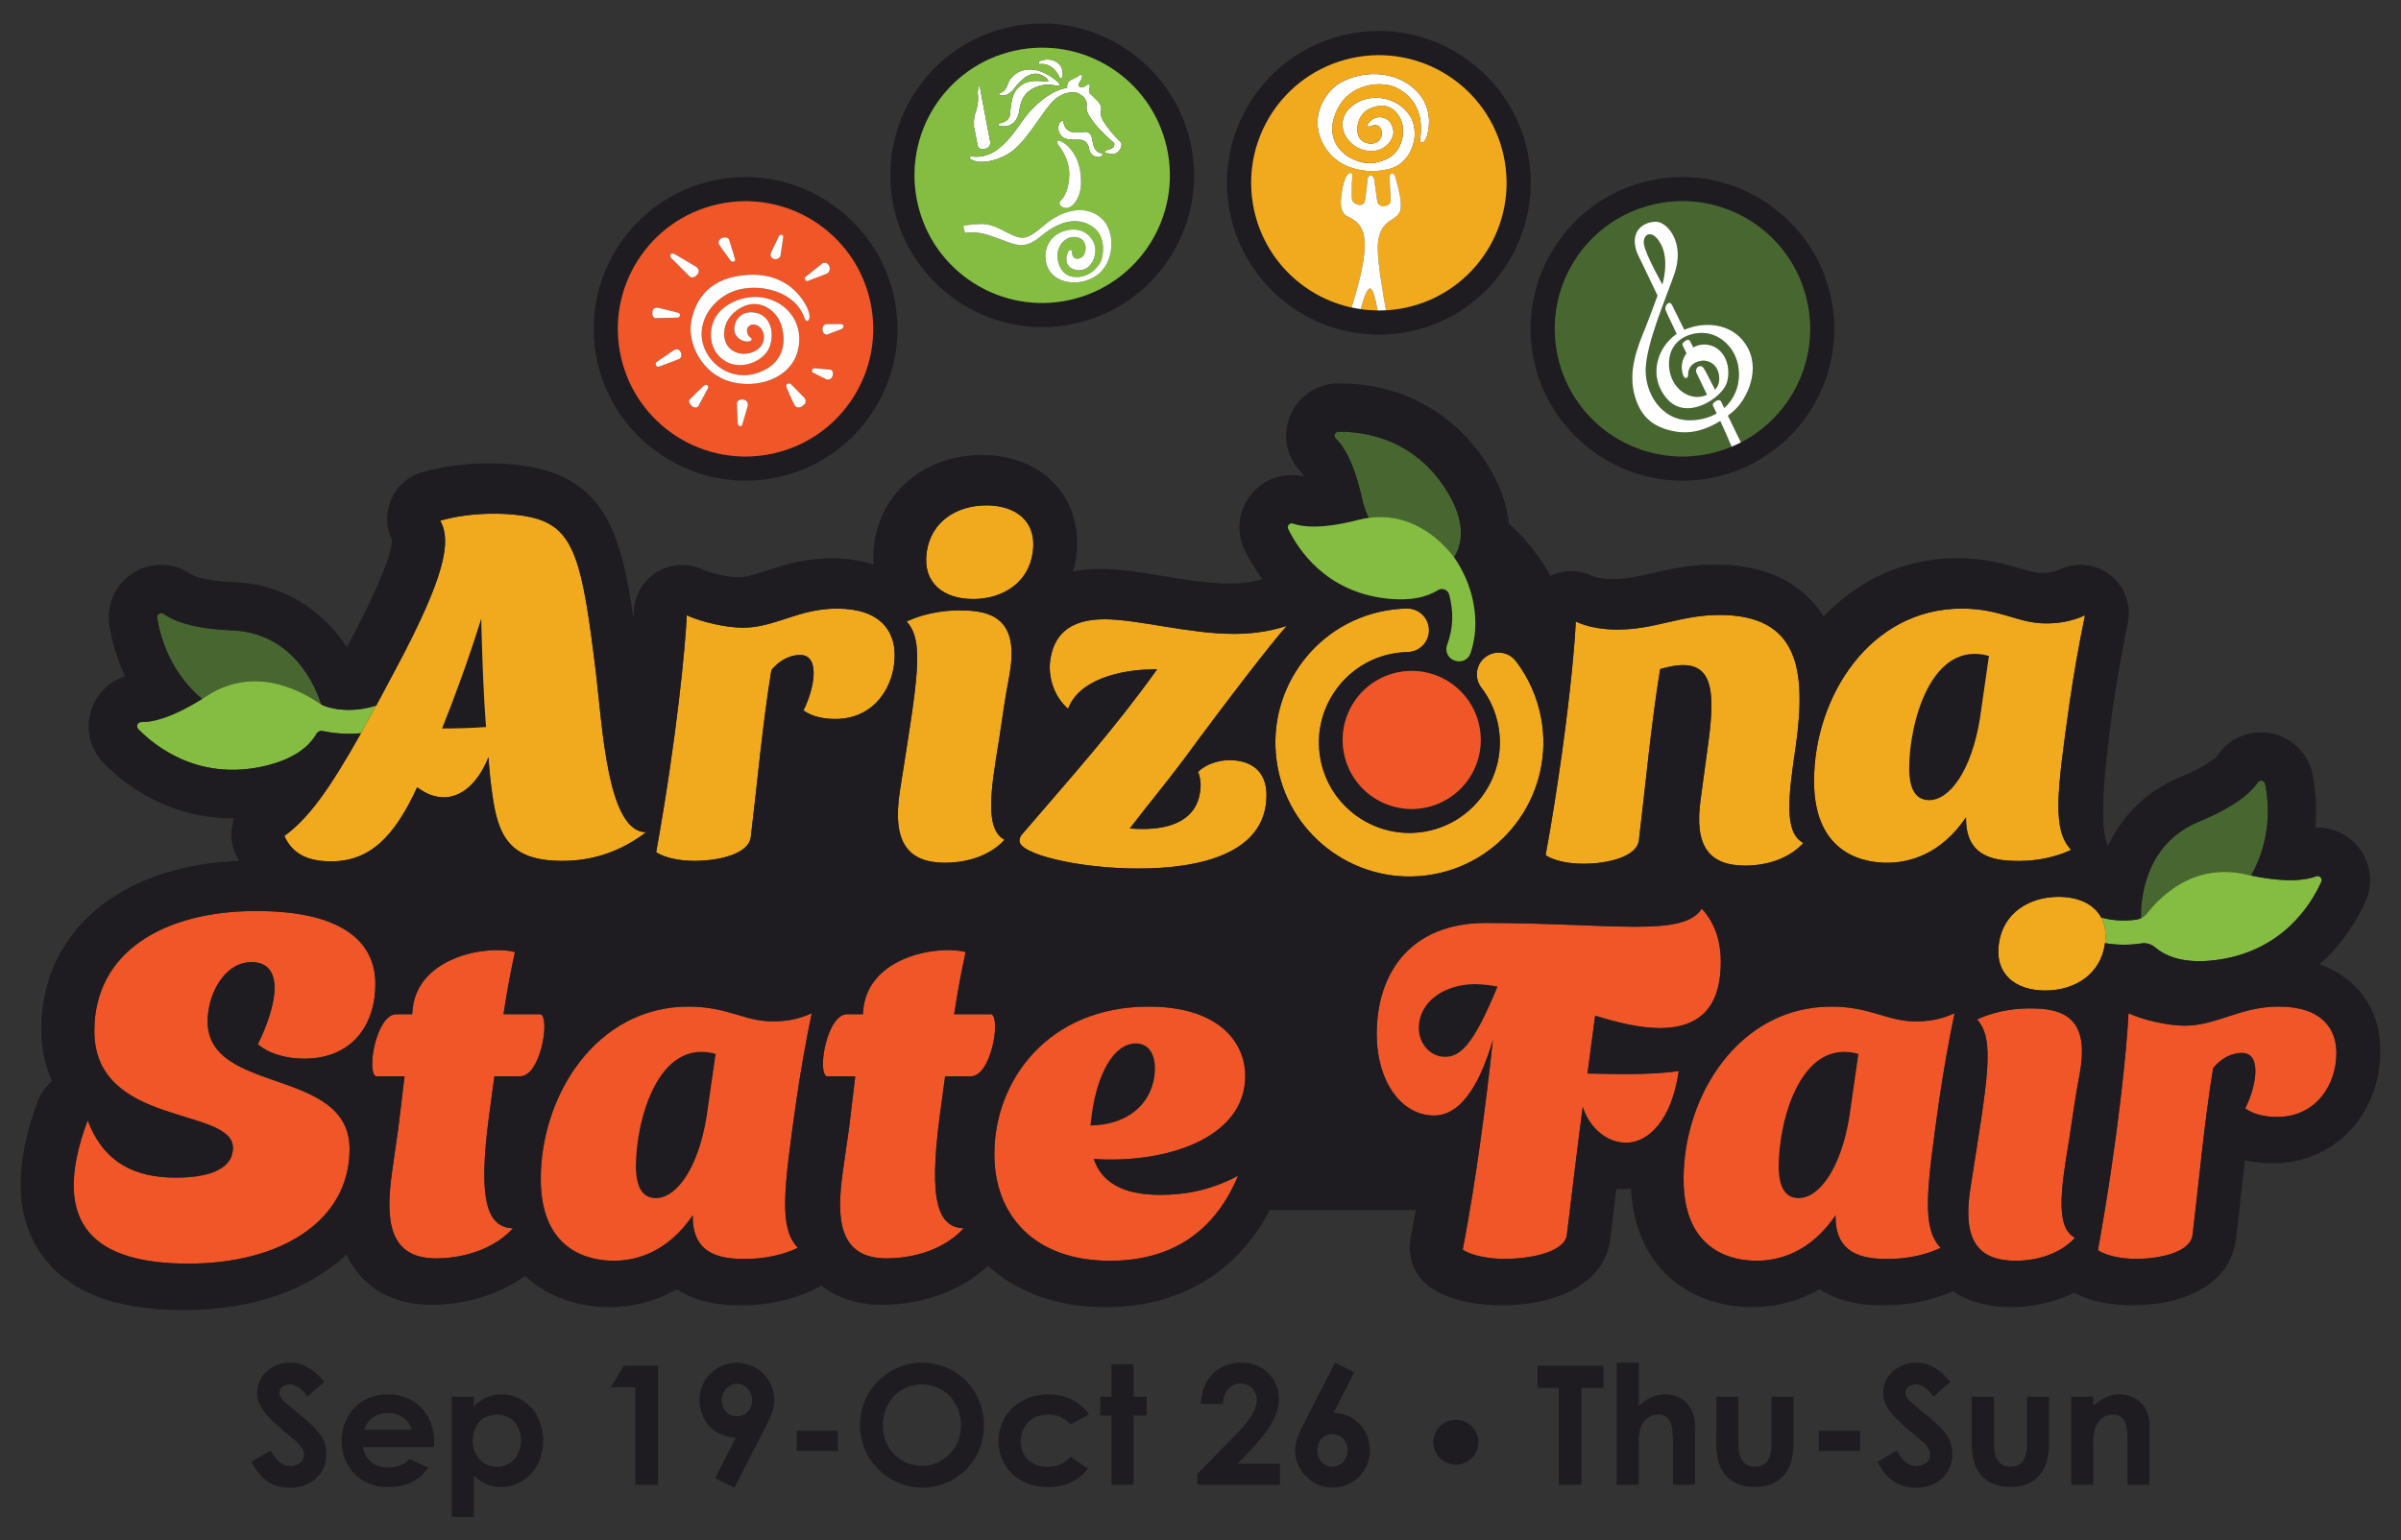 <?xml version="1.0" encoding="UTF-8"?> <svg xmlns="http://www.w3.org/2000/svg" id="Layer_1" data-name="Layer 1" viewBox="0 0 1080 693.12"><rect x="0" y="0" width="1080" height="693.12" fill="#333333" stroke="none"/><defs><style> .cls-1 { fill: none; } .cls-2 { fill: #1e1c21; } .cls-3 { fill: #fff; } .cls-4 { fill: #486730; } .cls-5 { fill: #f05627; } .cls-6 { fill: #f1a91e; } .cls-7 { fill: #84bd41; } </style></defs><path class="cls-3" d="M625.22,75.94c10.26-2.69,14.72-17.14,7.88-25.37-6.84-8.22-19.35-8.69-26.21-1.72-6.85,6.97-1.18,17.53,7.82,18.94,9,1.41,12.53-6.17,12.06-8.84-.47-2.69-1.47-5.07-4.42-5.95-2.95-.88-5.72.48-7.19,3,0,0-.35.52.16.87.51.35,1.26-.11,1.26-.11,0,0,2.86-1.28,4.14.54,1.26,1.81,1.32,4.37-.84,6.3-2.15,1.94-7.82,1.22-8.96-2.84-1.14-4.06.46-9.88,5.4-11.97,4.93-2.08,9.91-1.87,13.29,4.01,3.37,5.88,1.04,15.35-5.42,18.53-6.46,3.18-11.46,2.48-16.73-.28-5.27-2.76-11.9-10.28-5.7-22.24,6.2-11.95,19.9-12.01,25.43-9.73,4.38,1.81,14.08,7.79,11.57,23.84,0,0-.32.82.58,1.14.91.32,1.7-.7,2.23-2.02.53-1.32,5.01-14.65-7.32-23.62-12.35-8.96-27.96-4.37-33.78.51-5.84,4.88-11.3,15.18-5.08,26.34,6.21,11.15,19.59,13.39,29.83,10.7Z"></path><path class="cls-3" d="M449.76,56.7c6.27,1.08,8-3.68,8.53-5.81.53-2.13.55-8.17,6.51-11.16,5.96-2.99,10.14-.95,11.1-1.11.98-.16.73-1.03.17-1.52-.66-.56-.92-.79-.92-.79,0,0-5.25-4.76-11.18-5.04-5.92-.28-9.71,3.46-10.58,6.44-.88,2.97-2.47,3.8-3.47,4.08-1,.28-.24,1.06-.24,1.06,0,0,3.22,1.18,6.36-2.84,3.13-4.01,5.85-6.39,9.07-6.81,3.23-.42,5.89,2.29,5.89,2.29,1.46,1.99-.17,1.04-3.87.92-3.69-.12-6.64.48-9.52,3.49-2.88,3.01-2.98,9.23-3.37,11.99-.4,2.75-3.99,3.55-4.35,3.57-.35.03-.74-.13-.8.42-.06.54.66.8.66.8Z"></path><path class="cls-3" d="M438.08,56.97l1.47,7.43c.09.8.18,3.24,3.4,2.61,3.23-.62,2.38-3.62,2.38-3.62l-4.71-24.9c-.93.53-.79,3.62-.79,3.62.44,4.15-.38,6.69-1.26,9.26-.74,2.15-.39,4.76-.48,5.61Z"></path><path class="cls-3" d="M467.61,28.85c6.31-.81,8.99,5.96,8.99,5.96.71,1.14,1.28,0,1.28,0,0,0,.82-3.32-1.24-5.72-2.14-2.51-5.89-2.76-8.48-1.75-1.84.72-.54,1.5-.54,1.5Z"></path><path class="cls-3" d="M436.92,71.78c4.13,2.46,12.64.5,18.48-3.84,5.86-4.33,12.03-14.93,16.79-20.82,4.75-5.88,10.59-6.04,12.34-5.32,1.74.72,4.76,2.69,4.26,5.69-.5,3,1.68,5.41,3.5,7.97,1.8,2.56,7.87,8.16,8.43,8.51.56.35.76.93.24,2.01-.51,1.08-2.99,1.42-3.6,1.77-.62.34-.49,1.14-.06,1.19.42.04.86-.07,2.76.41,1.9.47,3.86-1.82,4.22-3.01.36-1.18.37-2.07-.82-3.05-1.18-.98-5.12-5.39-7.2-8.86-2.08-3.46-.42-4.38-1.06-6.65-.65-2.27-5.11-5.61-5.27-6.05-.17-.44-.03-1.65.19-2.18.23-.53.25-1.37-.41-1.56-.66-.2-.91.54-2.42,1.15-1.53.62-2.03-.44-2.15-.96-.11-.53,1.34-2.31,1.6-3.32.25-1.02-.51-1.67-1.31-.95-.8.74-2.12,1.3-3.8,2.09-1.68.79-1.67,2.71-1.63,3.18.03.48-.45.45-.45.45-6.99,1.08-14.71,8.09-18.42,13.08-3.72,4.98-7.08,10.65-12.72,14.73-5.66,4.08-11,2.94-11,2.94,0,0-1.15-.23-1.18.67-.02.54.72.73.72.73Z"></path><path class="cls-3" d="M489.97,67.33c.46,2.72,3.44,3.71,4.85,3.26,1.41-.46,1.35-1.68.59-1.71-.77-.03-1.7-.24-2.8-1.79-1.11-1.54-1.09-4.57-1.77-6.08-.68-1.5-2.22-1.91-3.6-1.61-1.38.31-4.78.6-6.71-.69-1.95-1.29-2.07-3.47-2.07-3.47,0,0-.09-1.64-1.34-.46-1.26,1.17-1.82,3.98.3,6.33,1.98,2.2,5.41,1.69,8.18,1.76,2.77.07,3.9,1.74,4.37,4.46Z"></path><g><g><g><path class="cls-2" d="M121.7,652.62c2.46,4.63,5.3,7.02,8.88,7.02s6.2-2.24,6.2-5c0-1.94-1.27-4.18-3.43-5.97-11.12-9.33-17.69-14.41-17.69-22.02s6.64-13.51,14.7-13.51c6.79,0,11.27,3.66,15.53,8.58l-7.61,6.72c-2.54-3.58-5.15-5.52-8.06-5.52-2.69,0-4.55,1.57-4.55,3.73s1.57,3.43,3.13,4.78c10,8.81,17.99,12.99,17.99,22.77,0,8.96-6.72,15.23-16.42,15.23-7.84,0-13.29-3.81-17.24-11.64l8.58-5.15Z"></path><path class="cls-2" d="M192.61,660.39c-4.25,6.05-9.85,8.73-18.21,8.73-12.61,0-20.75-9.26-20.75-20.9,0-10.82,7.84-20.83,20.6-20.83s21.05,8.96,21.05,21.5c0,.9-.07,1.34-.07,2.24h-31.95c.97,5.9,5.45,9.18,11.12,9.18,4.25,0,7.09-1.19,9.85-3.88l8.36,3.96ZM185.29,643.29c-1.34-4.63-5.6-7.46-10.9-7.46-4.93,0-8.73,2.46-10.67,7.46h21.57Z"></path><path class="cls-2" d="M213.13,632.77c3.58-3.58,7.69-5.37,12.46-5.37,10.23,0,18.74,8.51,18.74,20.9s-8.88,20.83-18.96,20.83c-5,0-8.66-1.79-12.24-5.23v18.66h-9.93v-54.11h9.93v4.33ZM212.68,648.14c0,7.17,4.78,11.87,10.9,11.87s10.75-5,10.75-11.79-4.18-11.72-10.75-11.72-10.9,4.7-10.9,11.64Z"></path><path class="cls-2" d="M280.61,614.48h15.38v53.59h-10.23v-43.89h-11.05l5.9-9.7Z"></path><path class="cls-2" d="M330.32,669.42l-8.66-4.33,9.33-18.21c-9.4-.22-16.35-7.39-16.35-17.02s7.84-16.65,16.72-16.65c9.33,0,16.94,7.24,16.94,17.02,0,3.81-1.79,7.61-4.18,12.24l-13.81,26.95ZM338.3,630.01c0-4.33-3.28-7.39-6.79-7.39s-6.87,3.13-6.87,7.39c0,3.81,2.61,7.24,6.94,7.24,3.96,0,6.72-3.21,6.72-7.24Z"></path><path class="cls-2" d="M358.38,643.74h18.51v9.11h-18.51v-9.11Z"></path><path class="cls-2" d="M442.57,641.43c0,15.75-12.32,27.92-27.69,27.92s-28.07-12.54-28.07-28.14,12.69-28.07,27.92-28.07,27.84,11.94,27.84,28.29ZM397.12,641.43c0,10.9,8.21,18.14,17.69,18.14s17.47-7.99,17.47-18.21-7.39-18.44-17.62-18.44c-9.63,0-17.54,7.46-17.54,18.51Z"></path><path class="cls-2" d="M489.37,660.83c-4.25,5.52-10.23,8.29-17.99,8.29-13.51,0-22.24-9.18-22.24-20.75s9.26-20.97,22.39-20.97c7.76,0,14.33,3.21,18.29,9.03l-8.28,4.55c-2.84-2.98-5.6-4.48-9.93-4.48-7.61,0-12.46,5.15-12.46,12.02s4.7,11.49,12.02,11.49c4.4,0,7.91-1.49,10.38-4.55l7.84,5.37Z"></path><path class="cls-2" d="M499.97,613.81h9.93v14.63h5.9v8.51h-5.9v31.13h-9.93v-31.13h-5.08v-8.51h5.08v-14.63Z"></path><path class="cls-2" d="M555.2,646.28c6.2-6.27,10.08-11.35,10.08-16.5,0-4.03-2.99-7.24-7.39-7.24s-7.61,3.66-7.84,9.18h-9.93c.52-11.87,8.06-18.59,18.36-18.59s16.79,7.84,16.79,16.05c0,7.76-4.78,14.93-12.61,23.14l-5.97,6.27h19.03v9.48h-37.1v-4.93l16.57-16.87Z"></path><path class="cls-2" d="M600.51,613.14l8.66,4.33-9.33,18.21c9.4.22,16.35,7.39,16.35,17.02s-7.84,16.65-16.72,16.65-16.94-7.17-16.94-17.02c0-3.81,1.79-7.61,4.18-12.24l13.81-26.95ZM592.53,652.55c0,4.4,3.28,7.39,6.72,7.39,3.66,0,6.94-3.06,6.94-7.39,0-3.81-2.69-7.24-7.02-7.24-3.96,0-6.64,3.28-6.64,7.24Z"></path></g><g><path class="cls-2" d="M691.61,614.48h29.63v10h-9.85v43.59h-10.23v-43.59h-9.55v-10Z"></path><path class="cls-2" d="M727.22,613.14h9.93v19.33c3.81-3.28,7.46-5.08,11.72-5.08,7.46,0,13.58,4.85,13.58,14.48v26.2h-9.93v-18.73c0-8.06-.97-12.84-6.79-12.84-2.76,0-5.15,1.42-6.72,3.88-2.02,3.13-1.87,6.72-1.87,10.82v16.87h-9.93v-54.94Z"></path><path class="cls-2" d="M772,628.44h9.93v20.68c0,7.09,2.24,10.82,7.46,10.82s7.46-3.66,7.46-10.38v-21.12h9.93v18.29c0,7.31-.45,12.69-4.63,17.32-3.13,3.51-7.24,5-12.76,5-9.55,0-15.45-4.85-17.02-14.11-.52-3.21-.37-5.08-.37-8.36v-18.14Z"></path><path class="cls-2" d="M818.13,643.74h18.51v9.11h-18.51v-9.11Z"></path><path class="cls-2" d="M853.14,652.62c2.46,4.63,5.3,7.02,8.88,7.02s6.19-2.24,6.19-5c0-1.94-1.27-4.18-3.43-5.97-11.12-9.33-17.69-14.41-17.69-22.02s6.64-13.51,14.7-13.51c6.79,0,11.27,3.66,15.53,8.58l-7.61,6.72c-2.54-3.58-5.15-5.52-8.06-5.52-2.69,0-4.55,1.57-4.55,3.73s1.57,3.43,3.13,4.78c10,8.81,17.99,12.99,17.99,22.77,0,8.96-6.72,15.23-16.42,15.23-7.84,0-13.29-3.81-17.24-11.64l8.58-5.15Z"></path><path class="cls-2" d="M886.95,628.44h9.93v20.68c0,7.09,2.24,10.82,7.46,10.82s7.46-3.66,7.46-10.38v-21.12h9.93v18.29c0,7.31-.45,12.69-4.63,17.32-3.13,3.51-7.24,5-12.76,5-9.55,0-15.45-4.85-17.02-14.11-.52-3.21-.37-5.08-.37-8.36v-18.14Z"></path><path class="cls-2" d="M941.58,632.47c3.81-3.21,7.32-5.08,11.72-5.08,7.39,0,13.59,5.08,13.59,13.58v27.1h-9.93v-18.73c0-7.84-.67-12.84-6.72-12.84-2.76,0-5.15,1.34-6.72,3.81-2.02,3.21-1.94,6.79-1.94,10.9v16.87h-9.93v-39.63h9.93v4.03Z"></path></g><circle class="cls-2" cx="654.86" cy="648.93" r="10.12"></circle></g><path class="cls-2" d="M638.18,462.59c0,7.31,5.37,12.47,10.75,12.9,7.74.64,13.76-4.95,24.72-31.61-3.65-.64-7.09-1.07-10.32-1.07-13.33,0-25.15,7.74-25.15,19.78Z"></path><path class="cls-2" d="M216.47,278.35c-5.59,17.84-11.61,34.4-17.63,49.45,6.45,0,13.33-.21,19.78-.65-1.08-13.97-1.72-30.74-2.15-48.8Z"></path><path class="cls-2" d="M800.06,524.72c0,10.53,3.65,14.41,9.03,14.41,9.03,0,18.92-12.9,22.79-36.55l4.08-28.38c-26.23-7.31-35.9,30.53-35.9,50.52Z"></path><path class="cls-2" d="M519.29,484.3c1.08-7.74-1.29-14.84-8.38-14.84-10.1,0-17.41,14.19-19.78,31.61l-.65,5.37c15.69-.22,26.87-8.6,28.81-22.14Z"></path><path class="cls-2" d="M286.02,524.72c0,10.53,3.65,14.41,9.03,14.41,9.03,0,18.92-12.9,22.79-36.55l4.08-28.38c-26.23-7.31-35.9,30.53-35.9,50.52Z"></path><path class="cls-2" d="M894.66,295.12c-26.23-7.31-35.9,30.53-35.9,50.52,0,10.53,3.65,14.41,9.03,14.41,9.03,0,18.92-12.9,22.79-36.55l4.08-28.38Z"></path><path class="cls-5" d="M115.11,409.91c-40.85,0-72.67,18.06-72.67,53.96,0,43.43,62.35,33.97,62.35,52.67,0,7.74-8.17,13.33-25.58,13.33-18.28,0-32.46-6.45-39.77-25.8-18.06,48.37,4.08,64.5,45.36,64.5s72.45-18.7,72.45-51.6c0-36.98-63.85-24.29-63.85-57.4,0-12.25,7.53-26.66,19.78-26.66,7.52,0,10.32,4.95,10.32,11.61,0,7.52-3.65,17.63-7.53,25.37,6.02,4.95,14.19,6.45,20.86,6.45,21.71,0,32.03-15.26,32.03-33.54s-14.19-32.9-53.75-32.9Z"></path><path class="cls-5" d="M243.24,456.35h-16.77c1.93-12.47,3.44-20,5.16-27.95-11.61-3.23-43.21,1.51-46.01,25.37l-.22,2.58h-7.09c-9.03,0-13.54,25.8-9.24,27.95h12.9l-2.79,23.22-2.8,19.57c-3.01,21.28-1.93,39.13,19.78,39.13,7.95,0,23.86-1.93,34.61-13.54-13.54-.43-15.69-16.98-9.89-57.19l1.51-11.18h11.61c9.03,0,13.54-25.8,9.24-27.95Z"></path><path class="cls-5" d="M365.14,455.92c-6.66,3.01-12.25,3.65-17.63,3.65-12.68,0-20.21-6.66-37.84-6.66-41.28,0-66.43,39.77-66.43,77.61,0,34.18,24.3,36.76,32.89,36.76,9.89,0,24.08-3.65,35.47-20.42-.21,13.97,7.53,19.35,21.5,19.57,6.45.21,16.12-.43,25.8-4.95-8.6-9.03-6.45-25.58-.65-66.65,1.72-11.61,3.87-24.51,6.88-38.91ZM317.84,502.57c-3.87,23.65-13.76,36.55-22.79,36.55-5.38,0-9.03-3.87-9.03-14.41,0-19.99,9.68-57.83,35.9-50.52l-4.08,28.38Z"></path><path class="cls-5" d="M445.98,456.35h-16.77c1.93-12.47,3.44-20,5.16-27.95-11.61-3.23-43.21,1.51-46.01,25.37l-.21,2.58h-7.09c-9.03,0-13.54,25.8-9.24,27.95h12.9l-2.79,23.22-2.8,19.57c-3.01,21.28-1.93,39.13,19.78,39.13,7.95,0,23.86-1.93,34.61-13.54-13.54-.43-15.69-16.98-9.89-57.19l1.51-11.18h11.61c9.03,0,13.54-25.8,9.24-27.95Z"></path><path class="cls-5" d="M560.14,484.09c0-15.05-11.82-31.17-43.43-31.17-45.15,0-69.44,33.11-69.44,66.43,0,27.3,17.85,47.94,52.03,47.94,24.08,0,45.79-9.89,57.62-38.27-13.76,7.31-25.58,8.6-35.04,8.6-17.41,0-26.44-6.02-29.88-16.13,32.89,2.15,68.15-9.46,68.15-37.41ZM490.48,506.45l.65-5.37c2.36-17.42,9.67-31.61,19.78-31.61,7.09,0,9.46,7.09,8.38,14.84-1.93,13.54-13.12,21.93-28.81,22.14Z"></path><path class="cls-5" d="M714.07,483.01l3.44-26.01c10.32,3.23,20.42,5.59,29.02,5.59,21.07,0,27.52-12.9,27.52-29.88,0-7.31-1.72-16.56-8.6-23.86-8.17,13.12-40.63,6.45-97.18,6.45-33.32,0-49.02,21.93-49.02,50.09,0,20.64,10.75,36.55,25.8,36.55,13.33,0,21.5-16.98,26.44-33.97-3.01,28.38-7.52,62.78-13.54,94.38,4.52,2.8,11.82,4.09,18.92,4.09,12.69,0,27.3-3.44,27.95-10.97,2.15-17.63,4.09-34.18,7.1-57.4,3.22,9.89,11.18,16.12,19.56,16.12,9.68,0,20.42-9.67,23.65-32.25-13.54,1.94-30.74,1.29-41.06,1.08ZM648.93,475.49c-5.37-.43-10.75-5.59-10.75-12.9,0-12.04,11.82-19.78,25.15-19.78,3.23,0,6.67.43,10.32,1.07-10.96,26.66-16.98,32.25-24.72,31.61Z"></path><path class="cls-5" d="M823.71,452.91c-41.28,0-66.43,39.77-66.43,77.61,0,34.18,24.3,36.76,32.89,36.76,9.89,0,24.08-3.65,35.47-20.42-.21,13.97,7.53,19.35,21.5,19.57,6.45.21,16.12-.43,25.8-4.95-8.6-9.03-6.45-25.58-.65-66.65,1.72-11.61,3.87-24.51,6.88-38.91-6.67,3.01-12.25,3.65-17.63,3.65-12.68,0-20.21-6.66-37.84-6.66ZM831.88,502.57c-3.87,23.65-13.76,36.55-22.79,36.55-5.38,0-9.03-3.87-9.03-14.41,0-19.99,9.68-57.83,35.9-50.52l-4.08,28.38Z"></path><path class="cls-5" d="M915.08,453.77c-6.45-.21-15.91.43-25.8,4.95,8.17,9.03,4.95,25.58-3.01,76.11-3.65,23.43,3.65,32.46,20.42,32.46,6.45,0,18.49-1.51,26.66-10.32-8.82-4.73-6.45-21.28-2.58-44.5,1.51-9.89,2.8-19.56,4.73-29.45,3.87-21.28-3.65-29.02-20.42-29.24Z"></path><path class="cls-5" d="M1024.94,452.91c-17.2,0-27.95,8.6-42.14,8.6-7.74,0-18.92-2.58-25.37-5.59-.65,14.41-4.52,55.25-13.76,106.64,4.08,2.58,10.53,3.87,17.2,3.87,11.39,0,24.51-3.23,25.37-10.75,3.01-24.94,5.16-49.88,9.25-75.03,3.87-4.95,9.03-6.88,12.9-6.88,9.68,0,6.02,16.34,1.51,24.94,4.08,3.01,9.68,3.87,14.4,3.87,17.42,0,26.66-14.4,26.66-28.81,0-10.53-6.24-20.85-26.01-20.85Z"></path><path class="cls-4" d="M144.32,316.86c0-.18-.02-.36-.08-.53-1.5-4.82-11.06-31.52-39.73-32.67-18.16-.73-26.81-4.43-30.89-7.43-1.33-.98-3.18.18-2.92,1.81,1.36,8.43,5.78,24.32,20.18,36.45.71-.44,1.41-.88,2.15-1.36,24.05-15.59,46.96,1.03,51.28,3.73Z"></path><path class="cls-7" d="M144.34,316.87s-.01,0-.02-.01c-4.33-2.7-27.24-19.32-51.28-3.73-.73.48-1.44.92-2.15,1.36-13.97,8.7-22.55,10.5-27.37,10.41-1.65-.03-2.49,1.99-1.34,3.16,7.68,7.85,26.62,22.84,55.06,17.02,14.85-3.04,21.87-9.21,25.15-14.95.54-.94,1.6-1.42,2.66-1.2,3.32.7,7.42,1.27,11.99,1.27,1.71,0,3.5-.09,5.32-.27,2.16-3.85,4.45-8.02,6.87-12.49-12.33,4.01-22.46.96-24.9-.56Z"></path><path class="cls-4" d="M965.84,410.91c6.07-7.78,21.12-22.73,44.22-17.49.85.19,1.67.36,2.49.53,9.33-16.36,8-32.79,6.37-41.18-.32-1.62-2.46-2.07-3.37-.69-2.79,4.22-9.64,10.68-26.43,17.63-25.17,10.42-26.23,36.49-26.05,43.42,1.08-.51,2.03-1.26,2.78-2.22Z"></path><path class="cls-6" d="M268.07,302.86c-6.02-49.66-9.46-65.14-28.16-69.87-9.46-2.37-26.87-3.01-41.92,1.29,5.37,9.25,1.72,25.8-19.13,65.14-3.44,6.53-6.63,12.51-9.61,18.01-2.42,4.47-4.71,8.64-6.87,12.49-14.45,25.74-23.68,38.35-34.48,46.25,4.3,9.46,12.69,11.4,21.07,11.4,17.41,0,28.38-10.97,38.7-33.33,3.65,2.8,7.74,4.52,12.04,4.52,7.31,0,15.05-5.59,20-18.06.43,6.45,1.07,12.04,1.72,16.56,2.58,18.92,7.74,30.1,31.39,30.1,7.74,0,22.36-1.08,37.84-12.9-17.2,0-19.56-45.79-22.57-71.59ZM198.84,327.8c6.02-15.05,12.04-31.61,17.63-49.45.43,18.06,1.07,34.83,2.15,48.8-6.45.43-13.33.65-19.78.65Z"></path><path class="cls-6" d="M402.44,294.69c0-10.53-6.24-20.85-26.01-20.85-17.2,0-27.95,8.6-42.14,8.6-7.74,0-18.92-2.58-25.37-5.59-.65,14.41-4.52,55.25-13.76,106.64,4.08,2.58,10.53,3.87,17.2,3.87,11.39,0,24.51-3.23,25.37-10.75,3.01-24.94,5.16-49.88,9.25-75.03,3.87-4.95,9.03-6.88,12.9-6.88,9.68,0,6.02,16.34,1.51,24.94,4.09,3.01,9.68,3.87,14.41,3.87,17.41,0,26.66-14.4,26.66-28.81Z"></path><path class="cls-6" d="M437.7,269.53c13.12,0,24.94-7.09,26.87-21.07,1.93-13.97-7.74-21.07-20.85-21.07s-24.94,7.1-26.87,21.07c-1.93,13.97,7.74,21.07,20.85,21.07Z"></path><path class="cls-6" d="M425.23,388.21c6.45,0,18.49-1.51,26.66-10.32-8.81-4.73-6.45-21.28-2.58-44.5,1.51-9.89,2.8-19.56,4.73-29.45,3.87-21.28-3.65-29.02-20.42-29.24-6.45-.21-15.91.43-25.8,4.95,8.17,9.03,4.95,25.58-3.01,76.11-3.65,23.43,3.65,32.46,20.42,32.46Z"></path><path class="cls-6" d="M905.84,387.35c6.45.21,16.12-.43,25.8-4.95-8.6-9.03-6.45-25.58-.65-66.65,1.72-11.61,3.87-24.51,6.88-38.91-6.67,3.01-12.25,3.65-17.63,3.65-12.68,0-20.21-6.66-37.84-6.66-41.28,0-66.43,39.77-66.43,77.61,0,34.18,24.3,36.76,32.89,36.76,9.89,0,24.08-3.65,35.47-20.42-.21,13.97,7.53,19.35,21.5,19.57ZM867.79,360.05c-5.38,0-9.03-3.87-9.03-14.41,0-19.99,9.68-57.83,35.9-50.52l-4.08,28.38c-3.87,23.65-13.76,36.55-22.79,36.55Z"></path><path class="cls-6" d="M578.8,281.61c-8.9,2.97-17.38,3.6-23.74,3.6-20.35,0-43.25-6.57-58.3-6.57-16.32,0-22.9,7.63-24.38,18.66-.85,6.36,1.06,15.48,8.06,21.63,4.66-12.51,21.84-17.81,40.07-17.81-19.08,26.71-37.95,47.7-61.06,74.62-.42.64-.85,1.48-.85,2.33-.85,6.15,25.86,12.72,53.43,12.72s57.66-6.36,57.66-33.07c0-11.24-7.42-15.69-16.75-15.69-4.45,0-10.6,1.7-13.99,5.3,1.27,3.39,1.27,6.36.85,9.12-1.7,12.3-12.93,16.54-25.44,16.54-2.12,0-4.03,0-6.15-.21,8.27-10.81,16.75-20.99,24.17-30.95,21.2-28.83,39.64-52.58,46.43-60.21Z"></path><path class="cls-6" d="M737.21,378.04c3.18-26.29,5.3-50.67,9.54-76.96,22.9-6.78,25.44,5.94,21.62,33.5l-3.39,25.02c-2.97,20.99,3.6,29.89,20.14,29.89,6.36,0,18.02-1.49,26.08-10.18-8.9-4.66-6.78-20.99-3.39-43.88,4.66-33.71,1.48-58.72-34.34-58.72-17.38,0-29.05,6.57-45.79,6.57-5.3,0-12.51-.64-18.87-3.6-.42,9.75-2.33,31.38-6.36,60.21-1.91,13.57-4.24,28.83-7.21,44.95,4.03,2.54,10.39,3.82,16.96,3.82,11.24,0,24.17-3.18,25.02-10.6Z"></path><path class="cls-2" d="M605.54,148.96c1.67.38,3.37.69,4.92.9,2.9.43,5.94.67,8.92.71.41.01.81.02,1.22.02,1.16,0,2.32-.04,3.48-.13,3.58-.19,7.28-.7,11.02-1.52,36.73-8.18,59.98-44.75,51.82-81.52-6.9-31-34.92-53.51-66.63-53.51-4.98,0-10,.55-14.89,1.65-17.81,3.97-33.02,14.63-42.81,30.02-9.8,15.4-13.01,33.69-9.05,51.5,5.76,25.88,26.21,46.24,52,51.87ZM607.77,26.19c30.93-6.9,61.63,12.61,68.53,43.6,6.87,30.96-12.61,61.63-43.56,68.53-3.12.69-6.24,1.12-9.33,1.28-1.25.09-2.5.12-3.74.09-2.56-.03-5.09-.22-7.58-.59-1.37-.19-2.75-.44-4.12-.75-21.16-4.62-38.76-21.06-43.78-43.63-6.9-30.96,12.64-61.63,43.6-68.53Z"></path><path class="cls-6" d="M616.26,129.83c-1.37,0-2.96,4.43-4.18,9.27,2.5.37,5.02.56,7.58.59-.91-5.02-2.09-9.83-3.4-9.86Z"></path><path class="cls-6" d="M607.96,138.35c2.53-8.36,5.59-18.54,5.9-27.21.37-10.05-4.77-12.26-7.65-13.67-1.47-.72-3.78-2.37-2.93-8.96.84-6.62,1.81-8.14,2.4-9.3.59-1.19,2.56-2.22,2.56-.41,0,0-.44,9.49-.03,11.27.44,1.78,5.06,3.74,5.74.22.66-3.56,1.22-10.11,1.22-10.11,0,0,.34-1.15,1.59-1.12,1.25.03,1.4,1.97,1.4,1.97l1.37,9.77s.78,2.71,3.65,1.9c2.84-.78,2.43-2.28,2.31-3.65-.09-1.37-.5-9.42-.5-9.42,0,0,.03-1.37,1.12-1.62,1.09-.22,1.53,1.78,1.53,1.78,0,0,2.43,8.05,2.47,11.8.03,3.74-.25,4.87-4.59,7.61-4.37,2.71-5.8,7.15-5.8,12.3.03,7.55,2.22,19.29,3.68,28.12,3.09-.16,6.21-.59,9.33-1.28,30.96-6.9,50.43-37.57,43.56-68.53-6.9-30.99-37.6-50.49-68.53-43.6-30.96,6.9-50.49,37.57-43.6,68.53,5.02,22.56,22.63,39.01,43.78,43.63ZM600.46,38.9c5.83-4.88,21.44-9.47,33.78-.51,12.34,8.97,7.85,22.3,7.32,23.62-.53,1.33-1.32,2.35-2.23,2.02-.9-.32-.58-1.14-.58-1.14,2.5-16.05-7.2-22.03-11.57-23.84-5.52-2.28-19.23-2.22-25.43,9.73-6.2,11.95.43,19.48,5.7,22.24,5.27,2.76,10.28,3.46,16.73.28,6.46-3.18,8.78-12.65,5.42-18.53-3.38-5.88-8.36-6.1-13.29-4.01-4.95,2.09-6.54,7.91-5.4,11.97,1.14,4.06,6.81,4.79,8.96,2.84,2.15-1.93,2.1-4.49.84-6.3-1.27-1.82-4.14-.54-4.14-.54,0,0-.75.46-1.26.11-.51-.36-.16-.87-.16-.87,1.47-2.52,4.24-3.87,7.19-3,2.95.88,3.95,3.26,4.42,5.95.47,2.68-3.06,10.25-12.06,8.84-9-1.41-14.67-11.97-7.82-18.94,6.85-6.97,19.37-6.5,26.21,1.72,6.84,8.23,2.38,22.68-7.88,25.37-10.24,2.69-23.62.45-29.83-10.7-6.22-11.16-.76-21.46,5.08-26.34Z"></path><path class="cls-3" d="M625.53,99.18c4.34-2.75,4.62-3.87,4.59-7.61-.03-3.74-2.47-11.8-2.47-11.8,0,0-.44-2-1.53-1.78-1.09.25-1.12,1.62-1.12,1.62,0,0,.41,8.05.5,9.42.12,1.37.53,2.87-2.31,3.65-2.87.81-3.65-1.9-3.65-1.9l-1.37-9.77s-.16-1.93-1.4-1.97c-1.25-.03-1.59,1.12-1.59,1.12,0,0-.56,6.55-1.22,10.11-.69,3.53-5.31,1.56-5.74-.22-.41-1.78.03-11.27.03-11.27,0-1.81-1.97-.78-2.56.41-.59,1.15-1.56,2.68-2.4,9.3-.84,6.58,1.47,8.24,2.93,8.96,2.87,1.4,8.02,3.62,7.65,13.67-.31,8.68-3.37,18.85-5.9,27.21,1.37.31,2.75.56,4.12.75,1.22-4.84,2.81-9.27,4.18-9.27,1.31.03,2.5,4.84,3.4,9.86,1.25.03,2.5,0,3.74-.09-1.47-8.83-3.65-20.57-3.68-28.12,0-5.15,1.44-9.58,5.8-12.3Z"></path><path class="cls-2" d="M468.73,147.21c4.99,0,10-.55,14.91-1.65,17.81-3.96,33.01-14.63,42.8-30.03,9.79-15.4,13-33.69,9.03-51.5-6.91-30.98-34.93-53.47-66.64-53.47-4.98,0-9.99.55-14.89,1.64-17.81,3.97-33.01,14.63-42.79,30.03-9.79,15.4-12.99,33.69-9.02,51.5,6.89,30.98,34.91,53.47,66.62,53.47ZM456.3,22.83c30.97-6.89,61.65,12.62,68.55,43.57,6.89,30.96-12.62,61.64-43.57,68.53-30.96,6.89-61.64-12.61-68.53-43.57-6.9-30.96,12.6-61.65,43.56-68.54Z"></path><path class="cls-7" d="M481.27,134.94c30.96-6.89,50.47-37.58,43.57-68.53-6.9-30.96-37.58-50.46-68.55-43.57-30.95,6.89-50.46,37.58-43.56,68.54,6.89,30.96,37.57,50.46,68.53,43.57ZM468.15,27.34c2.6-1.01,6.34-.75,8.48,1.75,2.06,2.4,1.24,5.72,1.24,5.72,0,0-.57,1.13-1.28,0,0,0-2.68-6.77-8.99-5.96,0,0-1.3-.78.54-1.5ZM449.9,55.48c.35-.02,3.95-.82,4.35-3.57.39-2.76.49-8.98,3.37-11.99,2.88-3.01,5.83-3.61,9.52-3.49,3.69.12,5.33,1.07,3.87-.92,0,0-2.66-2.72-5.89-2.29-3.22.42-5.94,2.8-9.07,6.81-3.14,4.01-6.36,2.84-6.36,2.84,0,0-.76-.78.24-1.06,1.01-.28,2.59-1.11,3.47-4.08.87-2.98,4.66-6.72,10.58-6.44,5.92.28,11.18,5.04,11.18,5.04,0,0,.26.23.92.79.57.49.81,1.36-.17,1.52-.96.16-5.14-1.88-11.1,1.11-5.97,2.99-5.99,9.03-6.51,11.16-.53,2.13-2.26,6.89-8.53,5.81,0,0-.71-.26-.66-.8.06-.55.44-.39.8-.42ZM438.56,51.36c.89-2.56,1.7-5.11,1.26-9.26,0,0-.13-3.09.79-3.62l4.71,24.9s.86,3-2.38,3.62c-3.22.62-3.31-1.81-3.4-2.61l-1.47-7.43c.09-.85-.27-3.46.48-5.61ZM437.38,70.38s5.34,1.14,11-2.94c5.65-4.08,9.01-9.74,12.72-14.73,3.71-4.99,11.44-12,18.42-13.08,0,0,.48.03.45-.45-.04-.47-.05-2.4,1.63-3.18,1.68-.79,3.01-1.35,3.8-2.09.81-.73,1.56-.07,1.31.95-.26,1.02-1.72,2.79-1.6,3.32.12.52.62,1.58,2.15.96,1.51-.61,1.76-1.35,2.42-1.15.66.19.64,1.03.41,1.56-.22.53-.36,1.74-.19,2.18.16.45,4.62,3.79,5.27,6.05.64,2.26-1.02,3.18,1.06,6.65,2.08,3.47,6.03,7.88,7.2,8.86,1.19.98,1.18,1.87.82,3.05-.35,1.18-2.32,3.48-4.22,3.01-1.9-.48-2.35-.37-2.76-.41-.43-.05-.55-.85.06-1.19.61-.34,3.09-.69,3.6-1.77.52-1.08.32-1.65-.24-2.01-.56-.35-6.63-5.96-8.43-8.51-1.81-2.56-4-4.97-3.5-7.97.5-3-2.52-4.98-4.26-5.69-1.75-.71-7.59-.55-12.34,5.32-4.76,5.88-10.92,16.48-16.79,20.82-5.84,4.33-14.35,6.29-18.48,3.84,0,0-.73-.2-.72-.73.02-.9,1.18-.67,1.18-.67ZM475.91,65.09c-.17-.45-.62-1.59.09-1.74,1.25-.27,3.8,1.95,3.8,1.95,4.87,4.38,6.69,10.83,6.45,17.5-.24,6.65-4.2,11.42-7.25,10.73-3.05-.7-2.47-2.46-2-3.12.47-.65,3.54-2.84,3.97-11.06.45-8.22-5.06-14.26-5.06-14.26ZM485.6,62.86c-2.77-.07-6.2.44-8.18-1.76-2.12-2.35-1.55-5.16-.3-6.33,1.26-1.18,1.34.46,1.34.46,0,0,.12,2.19,2.07,3.47,1.92,1.29,5.33,1,6.71.69,1.37-.3,2.91.12,3.6,1.61.67,1.5.66,4.53,1.77,6.08,1.1,1.55,2.03,1.75,2.8,1.79.76.03.83,1.25-.59,1.71-1.41.45-4.39-.53-4.85-3.26-.47-2.72-1.6-4.39-4.37-4.46ZM440.26,100.85c7.57-.71,13.17,5.23,18.71,6.09,5.04.78,9.97-5.73,15.04-8.74,5.61-3.32,14.19-6.1,21.2-.17,7.02,5.93,6.14,20.49-2,25.97-8.15,5.47-18.77,3.29-21.8-3.36-3.03-6.66-.07-14.25,7.01-16.59,6.36-2.12,11.34.32,13.61,5.25,2.11,4.64-.8,13.35-7.85,12.18-6.2-1.02-4.5-7.34-3.47-8.55,1.04-1.21,1.54.31,1.54.31-.25,4.05,3.59,3.78,5.12,1.83,1.29-1.64,2.06-7.41-3.02-8.31-5.08-.91-8.31,3.8-8.69,7.22-.38,3.42,1.27,9.99,7.27,10.61,6.01.62,9.71-2.9,11.7-5.95,1.83-2.79,3.18-12.11-2.93-16.45-6.09-4.34-12.82-2.76-18.1.28-5.26,3.05-7.58,6.58-12.08,7.58-4.5,1-7.68-1.22-16.21-4.04-5.3-1.76-9.14-1.57-11.31-1.17l-.7-3.15c3.01-.67,3.86-.54,6.96-.82Z"></path><path class="cls-3" d="M445.31,106c8.53,2.83,11.71,5.04,16.21,4.04,4.5-1,6.82-4.53,12.08-7.58,5.27-3.04,12-4.62,18.1-.28,6.11,4.35,4.76,13.67,2.93,16.45-1.99,3.05-5.69,6.57-11.7,5.95-6-.62-7.65-7.18-7.27-10.61.38-3.42,3.61-8.13,8.69-7.22,5.08.91,4.31,6.67,3.02,8.31-1.53,1.95-5.36,2.22-5.12-1.83,0,0-.5-1.52-1.54-.31-1.04,1.21-2.74,7.53,3.47,8.55,7.05,1.16,9.96-7.55,7.85-12.18-2.27-4.93-7.24-7.37-13.61-5.25-7.08,2.34-10.04,9.93-7.01,16.59,3.03,6.66,13.65,8.84,21.8,3.36,8.14-5.48,9.02-20.04,2-25.97-7.01-5.93-15.59-3.15-21.2.17-5.07,3.01-10,9.51-15.04,8.74-5.54-.86-11.14-6.8-18.71-6.09-3.1.28-3.95.16-6.96.82l.7,3.15c2.17-.4,6.01-.59,11.31,1.17Z"></path><path class="cls-3" d="M477,90.41c-.47.66-1.05,2.42,2,3.12,3.05.7,7.01-4.07,7.25-10.73.24-6.67-1.58-13.12-6.45-17.5,0,0-2.55-2.22-3.8-1.95-.71.16-.26,1.29-.09,1.74,0,0,5.51,6.04,5.06,14.26-.43,8.22-3.5,10.41-3.97,11.06Z"></path><path class="cls-2" d="M335.29,216.3c4.99,0,10-.55,14.91-1.65,17.81-3.97,33.01-14.63,42.8-30.03,9.79-15.4,13-33.69,9.03-51.5-6.9-30.99-34.92-53.48-66.62-53.48-4.99,0-10,.55-14.9,1.65-36.77,8.19-60.02,44.77-51.83,81.53,6.9,30.98,34.92,53.48,66.62,53.48ZM322.87,91.92c30.95-6.89,61.64,12.62,68.53,43.57,6.89,30.96-12.61,61.64-43.57,68.54-30.96,6.9-61.64-12.61-68.54-43.57-6.9-30.96,12.62-61.64,43.58-68.54Z"></path><path class="cls-5" d="M347.83,204.03c30.96-6.89,50.47-37.58,43.57-68.54-6.9-30.96-37.58-50.47-68.53-43.57-30.96,6.9-50.47,37.58-43.58,68.54,6.89,30.96,37.58,50.47,68.54,43.57ZM305.28,161.61l-8.52,3.24s-1.09.42-1.59-.29c-.69-.97.13-1.67.13-1.67l7.96-5.44s1.68-.9,2.69.54c1.01,1.44.57,3.23-.67,3.61ZM318.49,174.66l-4.43,8.22s-1.04,1.12-2.48.09c-1.44-1.03-1.93-2.52-1.48-3.09.46-.57,6.58-6.4,6.58-6.4,0,0,1.01-.7,1.6-.06.4.43.2,1.23.2,1.23ZM336.4,182.4c-.15.64-2.5,8.62-2.5,8.62,0,0-.23.77-.89.75-.67-.02-1.17-.72-1.17-1.2s-.41-9.22-.41-9.22c0,0,.22-1.69,2.51-1.65,2.27.05,2.59,2.06,2.45,2.69ZM361.62,182.2c-1.52,1.34-3.01,1.61-3.88.52-.86-1.1-3.82-8.03-3.82-8.03,0,0-.57-1.33.09-1.86.75-.62,1.67-.1,1.67-.1l6.42,6.56s1.05,1.58-.47,2.92ZM374.57,169c-.49,1.7-2,2.05-2.79,1.72-.75-.32-6.2-3.09-6.2-3.09,0,0-.51-.54-.31-1.19.23-.77,1.35-.75,1.35-.75l7.1.65s1.46.57.86,2.66ZM378.66,145.83s.71.26.82.92c.12.79-.88,1.27-.88,1.27l-6.65,2.57s-1.56.15-1.95-1.99c-.32-1.74.87-2.73,1.74-2.78.81-.05,6.92,0,6.92,0ZM362.26,124.63l7.79-6.2s1.85-.75,2.82.98c.96,1.74-.13,3.34-.87,3.7l-8.53,3.29s-.83.32-1.25-.34c-.55-.86.04-1.43.04-1.43ZM346.79,113.64l3.61-7.46s.44-.84,1.31-.51c.51.19.67.51.62.99l-1.31,8.7s-1.03,1.67-2.81,1.21c-1.55-.41-1.85-1.99-1.42-2.93ZM325,106.98c.95-.24,2.53-.2,2.9.72.36.91,2.75,8.9,2.75,8.9,0,0,.1.98-.57,1.14-.67.16-1.35-.35-1.35-.35,0,0-5.12-6.89-5.48-7.81-.36-.91.81-2.38,1.76-2.61ZM336.98,123.65c17.34-.75,24.22,10.89,26.06,14.82,1.84,3.93,1.01,5.92-.06,5.99-.79.05-1.43-2.11-1.43-2.11-3.96-10.42-17.63-14.54-28.46-12.24-10.83,2.3-19.24,12.89-17.22,23.26,2.01,10.37,12.96,18.17,24.34,14.59,10.59-3.32,13.62-11.33,11.63-20.15-1.61-7.18-7.74-11.53-13.56-10.98-5.12.48-10.89,4.95-12.2,10.35-1.29,5.41.82,9.8,5.08,11.38,4.24,1.59,9.45-.04,11.45-3.33,1.99-3.3.85-7.22-1.79-8.68-2.63-1.45-5.03.18-4.84,2.42.2,2.23,1.8,3.06,1.8,3.06,1.11.9-.67,1.57-.67,1.57-3.02.57-6.56-1.72-6.83-4.98-.27-3.27,2-8.49,8.18-8.09,7.66.49,10.03,8.25,7.89,15.01-2.26,7.11-13.43,11.71-20.85,6.51-7.4-5.19-6.87-15.14-2.91-20.5,3.93-5.33,13.38-9.76,22.78-7.17,9.41,2.61,16.42,11.84,13.48,23.44-3.21,12.63-18.7,17.46-30.82,13.77-12.13-3.68-18.99-16.73-17.14-27,1.86-10.27,8.72-20.19,26.07-20.95ZM301.69,114.4c.41-.51,1.53-.24,1.53-.24l10.2,6.05s1.86,1.54.29,3.33c-2,2.27-3.46.9-3.46.9l-8.54-8.54s-.43-.97-.02-1.5ZM296.41,138.57c.93.18,8.75,2.19,8.75,2.19,0,0,.86.29.75,1.1-.12.83-1.04,1.05-1.04,1.05l-10.28.25s-1.33-.3-1.19-2.61c.13-2.33,2.07-2.17,3-1.98Z"></path><path class="cls-3" d="M328.05,171.59c12.13,3.69,27.62-1.15,30.82-13.77,2.94-11.6-4.07-20.83-13.48-23.44-9.4-2.59-18.85,1.84-22.78,7.17-3.95,5.35-4.49,15.3,2.91,20.5,7.42,5.2,18.59.6,20.85-6.51,2.14-6.76-.24-14.52-7.89-15.01-6.19-.4-8.45,4.82-8.18,8.09.27,3.26,3.81,5.55,6.83,4.98,0,0,1.77-.67.67-1.57,0,0-1.6-.83-1.8-3.06-.2-2.23,2.21-3.87,4.84-2.42,2.64,1.46,3.78,5.38,1.79,8.68-2,3.29-7.21,4.92-11.45,3.33-4.26-1.58-6.37-5.97-5.08-11.38,1.31-5.4,7.08-9.87,12.2-10.35,5.82-.55,11.94,3.8,13.56,10.98,1.99,8.82-1.04,16.82-11.63,20.15-11.38,3.58-22.33-4.22-24.34-14.59-2.02-10.37,6.39-20.97,17.22-23.26,10.82-2.3,24.5,1.81,28.46,12.24,0,0,.64,2.16,1.43,2.11,1.07-.07,1.9-2.06.06-5.99-1.84-3.93-8.73-15.56-26.06-14.82-17.35.75-24.21,10.68-26.07,20.95-1.86,10.27,5.01,23.31,17.14,27Z"></path><path class="cls-3" d="M316.68,173.48s-6.12,5.83-6.58,6.4c-.45.56.04,2.05,1.48,3.09,1.44,1.03,2.48-.09,2.48-.09l4.43-8.22s.2-.8-.2-1.23c-.59-.65-1.6.06-1.6.06Z"></path><path class="cls-3" d="M355.67,172.72s-.91-.51-1.67.1c-.66.53-.09,1.86-.09,1.86,0,0,2.96,6.93,3.82,8.03.87,1.09,2.36.82,3.88-.52,1.52-1.34.47-2.92.47-2.92l-6.42-6.56Z"></path><path class="cls-3" d="M333.95,179.72c-2.29-.03-2.51,1.65-2.51,1.65,0,0,.41,8.74.41,9.22s.5,1.18,1.17,1.2c.66.02.89-.75.89-.75,0,0,2.34-7.99,2.5-8.62.14-.63-.18-2.64-2.45-2.69Z"></path><path class="cls-3" d="M348.21,116.57c1.78.46,2.81-1.21,2.81-1.21l1.31-8.7c.05-.48-.11-.8-.62-.99-.87-.34-1.31.51-1.31.51l-3.61,7.46c-.43.95-.13,2.52,1.42,2.93Z"></path><path class="cls-3" d="M294.61,143.16l10.28-.25s.92-.21,1.04-1.05c.1-.81-.75-1.1-.75-1.1,0,0-7.82-2.01-8.75-2.19-.93-.18-2.87-.35-3,1.98-.13,2.31,1.19,2.61,1.19,2.61Z"></path><path class="cls-3" d="M310.24,124.44s1.47,1.37,3.46-.9c1.57-1.79-.29-3.33-.29-3.33l-10.2-6.05s-1.12-.27-1.53.24c-.42.52.02,1.5.02,1.5l8.54,8.54Z"></path><path class="cls-3" d="M303.26,157.46l-7.96,5.44s-.82.7-.13,1.67c.51.71,1.59.29,1.59.29l8.52-3.24c1.23-.38,1.68-2.17.67-3.61-1.01-1.44-2.69-.54-2.69-.54Z"></path><path class="cls-3" d="M328.73,117.39s.67.51,1.35.35c.67-.16.57-1.14.57-1.14,0,0-2.39-7.99-2.75-8.9-.37-.92-1.95-.96-2.9-.72-.95.23-2.12,1.7-1.76,2.61.36.92,5.48,7.81,5.48,7.81Z"></path><path class="cls-3" d="M370,148.6c.39,2.14,1.95,1.99,1.95,1.99l6.65-2.57s1-.48.88-1.27c-.11-.67-.82-.92-.82-.92,0,0-6.11-.05-6.92,0-.87.05-2.06,1.04-1.74,2.78Z"></path><path class="cls-3" d="M363.47,126.4l8.53-3.29c.74-.36,1.84-1.96.87-3.7-.97-1.73-2.82-.98-2.82-.98l-7.79,6.2s-.59.58-.04,1.43c.42.66,1.25.34,1.25.34Z"></path><path class="cls-3" d="M373.71,166.34l-7.1-.65s-1.12-.02-1.35.75c-.2.65.31,1.19.31,1.19,0,0,5.45,2.77,6.2,3.09.79.34,2.3-.02,2.79-1.72.6-2.09-.86-2.66-.86-2.66Z"></path><path class="cls-2" d="M756.72,216.31c4.99,0,10-.55,14.9-1.65,3.9-.87,7.76-2.09,11.55-3.65,1.64-.69,3.28-1.46,4.9-2.29,27.59-14.22,42.14-45.3,35.38-75.58-6.9-31-34.94-53.49-66.66-53.49-4.97,0-9.97.55-14.86,1.64-36.77,8.19-60.02,44.78-51.82,81.55,6.9,30.98,34.92,53.47,66.61,53.47ZM744.3,91.91c30.96-6.87,61.63,12.64,68.53,43.6,5.8,26-7.08,51.87-29.74,63.54-1.34.69-2.75,1.34-4.15,1.93-3.09,1.28-6.3,2.31-9.67,3.06-30.96,6.9-61.63-12.61-68.53-43.56-6.9-30.96,12.61-61.67,43.56-68.56Z"></path><path class="cls-4" d="M747.14,109.98c-3.84-7.3-8.3-4.71-7.68-.19.62,4.56,8.3,18.16,8.3,18.16,0,0,3.28-10.67-.62-17.98Z"></path><path class="cls-4" d="M769.26,204.03c3.37-.75,6.58-1.78,9.67-3.06-1.72-3.96-3.5-8.08-5.12-11.55-5.59,3.5-12.58,6.09-20.07,4.77-11.05-1.9-16.04-7.52-18.47-16.32-2.96-10.61,1.03-21.25,4.77-30.18.94-2.22,5.55-14.7,5.55-14.7l-9.21-19.19c-3.81-10.42,3.59-14.17,8.61-14.04,5.06.12,13.2,9.46,8.08,23.84-4.09,11.48-12.2,30.3-12.79,42-.53,10.77,6.68,23.62,20,23.5,4.59-.06,8.61-1.19,11.92-3.09-.53-1.12-1.09-2.25-1.69-3.43v-.03c-.28-.72.06-1.4,1.44-2.15,1.4-.78,2.03-.06,2.15.12l1.5,3.06c4.21-3.78,6.62-9.14,6.62-15.07-.06-11.2-7.9-17.66-14.57-18.57-6.68-.91-16.45,2.37-16.91,12.95-.44,10.58,8.08,17.57,15.7,15.26.5-.16.97-.31,1.4-.5-1.59-3.34-3.4-7.15-4.93-10.27-.06-.22-.09-1.93,1.12-2.47,1.28-.56,2.06.06,3.06,2l.06.06,4.31,8.36c2.34-2.47,2.03-5.52,1.53-7.68-.75-3.12-4.24-6.55-9.14-4.99-4.93,1.56-4.49,5.9-4.49,5.9,0,.16-.03,1.44-.94,1.56-.94.12-1.37-1.4-1.37-1.4-1.22-3.65-.44-7.18,1.56-9.74-.62-1.25-1.22-2.5-1.81-3.68-.16-.62.12-1.28,1.5-2.09,1.37-.81,1.78.06,1.78.06h.03l1.56,3.06c1.97-1.12,4.34-1.62,6.83-1.15,7.52,1.4,10.42,10.27,8.24,17.07-2.12,6.77-18.26,17.63-27.12,6.93-8.74-10.52-3.59-23.47,4.56-28.96-2.84-5.87-4.99-10.64-4.99-10.64,0,0-.5-1.47.72-2.81,1.22-1.34,2.12.28,2.12.28l5.59,11.33c8.61-3.78,21.06-3.34,27.59,6.49,7.3,10.98.69,24.75-5.37,30.02-.81.72-1.65,1.44-2.59,2.12l5.84,12.01c22.66-11.67,35.54-37.54,29.74-63.54-6.9-30.96-37.57-50.46-68.53-43.6-30.96,6.9-50.46,37.6-43.56,68.56,6.9,30.96,37.57,50.46,68.53,43.56Z"></path><path class="cls-3" d="M779.84,184.9c6.05-5.27,12.67-19.04,5.37-30.02-6.52-9.83-18.97-10.27-27.59-6.49l-5.59-11.33s-.91-1.62-2.12-.28c-1.22,1.34-.72,2.81-.72,2.81,0,0,2.15,4.77,4.99,10.64-8.15,5.49-13.29,18.44-4.56,28.96,8.86,10.7,25-.16,27.12-6.93,2.18-6.8-.72-15.67-8.24-17.07-2.5-.47-4.87.03-6.83,1.15l-1.56-3.06h-.03s-.41-.87-1.78-.06c-1.37.81-1.65,1.47-1.5,2.09.59,1.19,1.19,2.43,1.81,3.68-2,2.56-2.78,6.09-1.56,9.74,0,0,.44,1.53,1.37,1.4.9-.12.94-1.4.94-1.56,0,0-.44-4.34,4.49-5.9,4.9-1.56,8.39,1.87,9.14,4.99.5,2.15.81,5.21-1.53,7.68l-4.31-8.36-.06-.06c-1-1.93-1.78-2.56-3.06-2-1.22.53-1.19,2.25-1.12,2.47,1.53,3.12,3.34,6.93,4.93,10.27-.44.19-.91.34-1.4.5-7.61,2.31-16.13-4.68-15.7-15.26.47-10.58,10.24-13.86,16.91-12.95,6.68.91,14.51,7.36,14.57,18.57,0,5.93-2.4,11.3-6.62,15.07l-1.5-3.06c-.12-.19-.75-.91-2.15-.12-1.37.75-1.72,1.44-1.44,2.15v.03c.59,1.19,1.15,2.31,1.69,3.43-3.31,1.9-7.33,3.03-11.92,3.09-13.33.12-20.53-12.73-20-23.5.59-11.7,8.71-30.52,12.79-42,5.12-14.39-3.03-23.72-8.08-23.84-5.02-.12-12.42,3.62-8.61,14.04l9.21,19.19s-4.62,12.48-5.55,14.7c-3.74,8.92-7.74,19.57-4.77,30.18,2.43,8.8,7.43,14.42,18.47,16.32,7.49,1.31,14.48-1.28,20.07-4.77,1.62,3.46,3.4,7.58,5.12,11.55,1.4-.59,2.81-1.25,4.15-1.93l-5.84-12.01c.94-.69,1.78-1.4,2.59-2.12ZM739.46,109.79c-.62-4.53,3.84-7.12,7.68.19,3.9,7.3.62,17.98.62,17.98,0,0-7.68-13.61-8.3-18.16Z"></path><path class="cls-4" d="M652.67,248.99c.24.22.93,1.15,1.06,1.33.1.13.21.27.31.42,3.47-5.44,6.22-15.77-4.49-31.76-15.01-22.42-37.33-24.87-47.54-24.7-1.53.03-2.29,1.91-1.18,2.97,3.41,3.24,8.21,10.56,11.84,27.06.71,3.22,1.73,6.11,2.98,8.7,18.84-2.64,31.61,9.45,37.01,15.98Z"></path><path class="cls-7" d="M1041.82,394.28c-4.49,1.75-13.17,3.02-29.27-.33-.82-.17-1.63-.34-2.49-.53-23.1-5.24-38.15,9.71-44.22,17.49-.75.96-1.7,1.71-2.78,2.22-.74.35-1.54.6-2.38.7-4.31.54-9.25.55-14.31-.68l-1.23-.3c1.64,3.08,2.31,6.92,1.71,11.51,2.92.51,5.76.72,8.48.72s5.55-.23,8.06-.61c2.23-.33,4.44.44,6.16,1.9,5.05,4.28,13.79,7.66,28.8,5.38,28.7-4.35,41.3-24.95,45.81-34.97.68-1.5-.81-3.11-2.35-2.51Z"></path><path class="cls-6" d="M644.07,393.53c.27-.05.55-.1.82-.14,32.69-6.02,54.39-37.52,48.37-70.22-1.72-9.32-5.65-18.19-11.36-25.67-3.28-4.3-9.43-5.12-13.73-1.83-4.3,3.28-5.12,9.43-1.83,13.73,3.91,5.11,6.48,10.93,7.66,17.32,4.07,22.07-10.58,43.33-32.65,47.39-.18.04-.37.07-.55.1-21.87,3.72-42.81-10.87-46.84-32.75-4.07-22.07,10.58-43.33,32.65-47.39,2.18-.4,4.4-.63,6.59-.67,5.43-.12,9.7-4.59,9.59-10-.11-5.41-4.59-9.7-10-9.59-3.23.07-6.5.42-9.72.99-32.69,6.02-54.39,37.52-48.37,70.22,5.97,32.42,37,54.03,69.4,48.52Z"></path><path class="cls-6" d="M945.15,412.85c-3.29-6.18-10.47-9.31-19.17-9.31-13.12,0-24.94,7.1-26.87,21.07-1.93,13.97,7.74,21.07,20.85,21.07s24.94-7.09,26.87-21.07c.01-.08.02-.17.03-.25.59-4.59-.08-8.43-1.71-11.51Z"></path><path class="cls-1" d="M115.11,409.91c-40.85,0-72.67,18.06-72.67,53.96,0,43.43,62.35,33.97,62.35,52.67,0,7.74-8.17,13.33-25.58,13.33-18.28,0-32.46-6.45-39.77-25.8-18.06,48.37,4.08,64.5,45.36,64.5s72.45-18.7,72.45-51.6c0-36.98-63.85-24.29-63.85-57.4,0-12.25,7.53-26.66,19.78-26.66,7.52,0,10.32,4.95,10.32,11.61,0,7.52-3.65,17.63-7.53,25.37,6.02,4.95,14.19,6.45,20.86,6.45,21.71,0,32.03-15.26,32.03-33.54s-14.19-32.9-53.75-32.9Z"></path><path class="cls-1" d="M402.44,294.69c0-10.53-6.24-20.85-26.01-20.85-17.2,0-27.95,8.6-42.14,8.6-7.74,0-18.92-2.58-25.37-5.59-.65,14.41-4.52,55.25-13.76,106.64,4.08,2.58,10.53,3.87,17.2,3.87,11.39,0,24.51-3.23,25.37-10.75,3.01-24.94,5.16-49.88,9.25-75.03,3.87-4.95,9.03-6.88,12.9-6.88,9.68,0,6.02,16.34,1.51,24.94,4.09,3.01,9.68,3.87,14.41,3.87,17.41,0,26.66-14.4,26.66-28.81Z"></path><path class="cls-1" d="M445.98,456.35h-16.77c1.93-12.47,3.44-20,5.16-27.95-11.61-3.23-43.21,1.51-46.01,25.37l-.21,2.58h-7.09c-9.03,0-13.54,25.8-9.24,27.95h12.9l-2.79,23.22-2.8,19.57c-3.01,21.28-1.93,39.13,19.78,39.13,7.95,0,23.86-1.93,34.61-13.54-13.54-.43-15.69-16.98-9.89-57.19l1.51-11.18h11.61c9.03,0,13.54-25.8,9.24-27.95Z"></path><path class="cls-1" d="M243.24,456.35h-16.77c1.93-12.47,3.44-20,5.16-27.95-11.61-3.23-43.21,1.51-46.01,25.37l-.22,2.58h-7.09c-9.03,0-13.54,25.8-9.24,27.95h12.9l-2.79,23.22-2.8,19.57c-3.01,21.28-1.93,39.13,19.78,39.13,7.95,0,23.86-1.93,34.61-13.54-13.54-.43-15.69-16.98-9.89-57.19l1.51-11.18h11.61c9.03,0,13.54-25.8,9.24-27.95Z"></path><path class="cls-1" d="M365.14,455.92c-6.66,3.01-12.25,3.65-17.63,3.65-12.68,0-20.21-6.66-37.84-6.66-41.28,0-66.43,39.77-66.43,77.61,0,34.18,24.3,36.76,32.89,36.76,9.89,0,24.08-3.65,35.47-20.42-.21,13.97,7.53,19.35,21.5,19.57,6.45.21,16.12-.43,25.8-4.95-8.6-9.03-6.45-25.58-.65-66.65,1.72-11.61,3.87-24.51,6.88-38.91Z"></path><path class="cls-1" d="M142.4,330.12c.54-.94,1.6-1.42,2.66-1.2,3.32.7,7.42,1.27,11.99,1.27,1.71,0,3.5-.09,5.32-.27-14.45,25.74-23.68,38.35-34.48,46.25,4.3,9.46,12.69,11.4,21.07,11.4,17.41,0,28.38-10.97,38.7-33.33,3.65,2.8,7.74,4.52,12.04,4.52,7.31,0,15.05-5.59,20-18.06.43,6.45,1.07,12.04,1.72,16.56,2.58,18.92,7.74,30.1,31.39,30.1,7.74,0,22.36-1.08,37.84-12.9-17.2,0-19.56-45.79-22.57-71.59-6.02-49.66-9.46-65.14-28.16-69.87-9.46-2.37-26.87-3.01-41.92,1.29,5.37,9.25,1.72,25.8-19.13,65.14-3.44,6.53-6.63,12.51-9.61,18.01-12.33,4.01-22.46.96-24.9-.56,0,0-.01,0-.02-.01,0-.18-.02-.36-.08-.53-1.5-4.82-11.06-31.52-39.73-32.67-18.16-.73-26.81-4.43-30.89-7.43-1.33-.98-3.18.18-2.92,1.81,1.36,8.43,5.78,24.32,20.18,36.45-13.97,8.7-22.55,10.5-27.37,10.41-1.65-.03-2.49,1.99-1.34,3.16,7.68,7.85,26.62,22.84,55.06,17.02,14.85-3.04,21.87-9.21,25.15-14.95Z"></path><path class="cls-1" d="M737.21,378.04c3.18-26.29,5.3-50.67,9.54-76.96,22.9-6.78,25.44,5.94,21.62,33.5l-3.39,25.02c-2.97,20.99,3.6,29.89,20.14,29.89,6.36,0,18.02-1.49,26.08-10.18-8.9-4.66-6.78-20.99-3.39-43.88,4.66-33.71,1.48-58.72-34.34-58.72-17.38,0-29.05,6.57-45.79,6.57-5.3,0-12.51-.64-18.87-3.6-.42,9.75-2.33,31.38-6.36,60.21-1.91,13.57-4.24,28.83-7.21,44.95,4.03,2.54,10.39,3.82,16.96,3.82,11.24,0,24.17-3.18,25.02-10.6Z"></path><path class="cls-1" d="M623,269.22c11.52,1.39,18.99-.65,23.82-3.71,1.93-1.22,4.43-.18,5.03,2.02,2,7.38,1.95,15.11-.92,22.6-2.36,7.24,8.32,10.67,10.63,3.43,4.46-13.57,1.3-28.99-6.2-40.82-.04-.12-.71-1.16-1.31-2,3.47-5.44,6.22-15.77-4.49-31.76-15.01-22.42-37.33-24.87-47.54-24.7-1.53.03-2.29,1.91-1.18,2.97,3.41,3.24,8.21,10.56,11.84,27.06.71,3.22,1.73,6.11,2.98,8.7-1.5.21-3.03.5-4.6.91-16.36,4.23-25.05,3.27-29.49,1.69-1.44-.51-2.78,1.02-2.11,2.4,4.47,9.18,16.76,27.97,43.55,31.21Z"></path><path class="cls-1" d="M425.23,388.21c6.45,0,18.49-1.51,26.66-10.32-8.81-4.73-6.45-21.28-2.58-44.5,1.51-9.89,2.8-19.56,4.73-29.45,3.87-21.28-3.65-29.02-20.42-29.24-6.45-.21-15.91.43-25.8,4.95,8.17,9.03,4.95,25.58-3.01,76.11-3.65,23.43,3.65,32.46,20.42,32.46Z"></path><path class="cls-1" d="M437.7,269.53c13.12,0,24.94-7.09,26.87-21.07,1.93-13.97-7.74-21.07-20.85-21.07s-24.94,7.1-26.87,21.07c-1.93,13.97,7.74,21.07,20.85,21.07Z"></path><path class="cls-1" d="M946.86,424.36c2.92.51,5.76.72,8.48.72s5.55-.23,8.06-.61c2.23-.33,4.44.44,6.16,1.9,5.05,4.28,13.79,7.66,28.8,5.38,28.7-4.35,41.3-24.95,45.81-34.97.68-1.5-.81-3.11-2.35-2.51-4.49,1.75-13.17,3.02-29.27-.33,9.33-16.36,8-32.79,6.37-41.18-.32-1.62-2.46-2.07-3.37-.69-2.79,4.22-9.64,10.68-26.43,17.63-25.17,10.42-26.23,36.49-26.05,43.42-.74.35-1.54.6-2.38.7-4.31.54-9.25.55-14.31-.68l-1.23-.3c-3.29-6.18-10.47-9.31-19.17-9.31-13.12,0-24.94,7.1-26.87,21.07-1.93,13.97,7.74,21.07,20.85,21.07s24.94-7.09,26.87-21.07c.01-.08.02-.17.03-.25Z"></path><path class="cls-1" d="M1024.94,452.91c-17.2,0-27.95,8.6-42.14,8.6-7.74,0-18.92-2.58-25.37-5.59-.65,14.41-4.52,55.25-13.76,106.64,4.08,2.58,10.53,3.87,17.2,3.87,11.39,0,24.51-3.23,25.37-10.75,3.01-24.94,5.16-49.88,9.25-75.03,3.87-4.95,9.03-6.88,12.9-6.88,9.68,0,6.02,16.34,1.51,24.94,4.08,3.01,9.68,3.87,14.4,3.87,17.42,0,26.66-14.4,26.66-28.81,0-10.53-6.24-20.85-26.01-20.85Z"></path><path class="cls-1" d="M915.08,453.77c-6.45-.21-15.91.43-25.8,4.95,8.17,9.03,4.95,25.58-3.01,76.11-3.65,23.43,3.65,32.46,20.42,32.46,6.45,0,18.49-1.51,26.66-10.32-8.82-4.73-6.45-21.28-2.58-44.5,1.51-9.89,2.8-19.56,4.73-29.45,3.87-21.28-3.65-29.02-20.42-29.24Z"></path><path class="cls-1" d="M905.84,387.35c6.45.21,16.12-.43,25.8-4.95-8.6-9.03-6.45-25.58-.65-66.65,1.72-11.61,3.87-24.51,6.88-38.91-6.67,3.01-12.25,3.65-17.63,3.65-12.68,0-20.21-6.66-37.84-6.66-41.28,0-66.43,39.77-66.43,77.61,0,34.18,24.3,36.76,32.89,36.76,9.89,0,24.08-3.65,35.47-20.42-.21,13.97,7.53,19.35,21.5,19.57Z"></path><path class="cls-1" d="M644.07,393.53c.27-.05.55-.1.82-.14,32.69-6.02,54.39-37.52,48.37-70.22-1.72-9.32-5.65-18.19-11.36-25.67-3.28-4.3-9.43-5.12-13.73-1.83-4.3,3.28-5.12,9.43-1.83,13.73,3.91,5.11,6.48,10.93,7.66,17.32,4.07,22.07-10.58,43.33-32.65,47.39-.18.04-.37.07-.55.1-21.87,3.72-42.81-10.87-46.84-32.75-4.07-22.07,10.58-43.33,32.65-47.39,2.18-.4,4.4-.63,6.59-.67,5.43-.12,9.7-4.59,9.59-10-.11-5.41-4.59-9.7-10-9.59-3.23.07-6.5.42-9.72.99-32.69,6.02-54.39,37.52-48.37,70.22,5.97,32.42,37,54.03,69.4,48.52Z"></path><path class="cls-1" d="M578.8,281.61c-8.9,2.97-17.38,3.6-23.74,3.6-20.35,0-43.25-6.57-58.3-6.57-16.32,0-22.9,7.63-24.38,18.66-.85,6.36,1.06,15.48,8.06,21.63,4.66-12.51,21.84-17.81,40.07-17.81-19.08,26.71-37.95,47.7-61.06,74.62-.42.64-.85,1.48-.85,2.33-.85,6.15,25.86,12.72,53.43,12.72s57.66-6.36,57.66-33.07c0-11.24-7.42-15.69-16.75-15.69-4.45,0-10.6,1.7-13.99,5.3,1.27,3.39,1.27,6.36.85,9.12-1.7,12.3-12.93,16.54-25.44,16.54-2.12,0-4.03,0-6.15-.21,8.27-10.81,16.75-20.99,24.17-30.95,21.2-28.83,39.64-52.58,46.43-60.21Z"></path><path class="cls-1" d="M560.14,484.09c0-15.05-11.82-31.17-43.43-31.17-45.15,0-69.44,33.11-69.44,66.43,0,27.3,17.85,47.94,52.03,47.94,24.08,0,45.79-9.89,57.62-38.27-13.76,7.31-25.58,8.6-35.04,8.6-17.41,0-26.44-6.02-29.88-16.13,32.89,2.15,68.15-9.46,68.15-37.41Z"></path><path class="cls-1" d="M823.71,452.91c-41.28,0-66.43,39.77-66.43,77.61,0,34.18,24.3,36.76,32.89,36.76,9.89,0,24.08-3.65,35.47-20.42-.21,13.97,7.53,19.35,21.5,19.57,6.45.21,16.12-.43,25.8-4.95-8.6-9.03-6.45-25.58-.65-66.65,1.72-11.61,3.87-24.51,6.88-38.91-6.67,3.01-12.25,3.65-17.63,3.65-12.68,0-20.21-6.66-37.84-6.66Z"></path><path class="cls-1" d="M714.07,483.01l3.44-26.01c10.32,3.23,20.42,5.59,29.02,5.59,21.07,0,27.52-12.9,27.52-29.88,0-7.31-1.72-16.56-8.6-23.86-8.17,13.12-40.63,6.45-97.18,6.45-33.32,0-49.02,21.93-49.02,50.09,0,20.64,10.75,36.55,25.8,36.55,13.33,0,21.5-16.98,26.44-33.97-3.01,28.38-7.52,62.78-13.54,94.38,4.52,2.8,11.82,4.09,18.92,4.09,12.69,0,27.3-3.44,27.95-10.97,2.15-17.63,4.09-34.18,7.1-57.4,3.22,9.89,11.18,16.12,19.56,16.12,9.68,0,20.42-9.67,23.65-32.25-13.54,1.94-30.74,1.29-41.06,1.08Z"></path><path class="cls-2" d="M1043.54,433.8c11.25-10.12,17.52-21.52,20.48-28.09,3.3-7.34,2.66-15.76-1.71-22.52-4.38-6.77-11.79-10.81-19.83-10.81-.34,0-.67.03-1.01.05.89-10.08-.17-18.58-1.2-23.84-2.17-11.06-11.93-19.09-23.22-19.09-7.95,0-15.31,3.96-19.59,10.46-.03.04-3.3,4.11-16.69,9.65-16.27,6.74-26.65,18.38-32.66,31.15-1.08-3.18-2.1-7.67-2.12-13.59-.13-11.75,1.5-28.01,4.48-49.15,2.02-13.61,4.13-25.58,6.65-37.65,1.68-8.02-1.29-16.3-7.68-21.43-3.94-3.16-8.76-4.79-13.63-4.79-3.04,0-6.09.64-8.96,1.93-3.19,1.44-5.6,1.72-8.67,1.72-2.54,0-5-.7-9.49-2.02-6.6-1.96-15.65-4.64-28.35-4.64-22.99,0-44.01,9.27-60.05,26.26-1.29-2.05-2.71-4.04-4.36-5.93-10.1-11.59-25.08-17.47-44.52-17.47-11.23,0-20.24,2.06-28.19,3.88-6.31,1.44-11.77,2.69-17.6,2.69-4.01,0-7.54-.57-9.66-1.56-2.93-1.36-6.07-2.04-9.21-2.04s-6.37.74-9.31,2.14c-5.3-9.43-11.69-17.25-18.78-23.64-.77-8.01-3.72-17.69-11.02-28.59-14.62-21.84-38.2-34.36-64.68-34.36-.46,0-.9,0-1.32.01-9.59.16-18.03,6.04-21.51,14.98-3.45,8.86-1.27,18.8,5.54,25.39.11.15.46.63.96,1.56-1.85-.46-3.74-.7-5.65-.7-8.14,0-15.58,4.13-19.91,11.06-4.32,6.91-4.77,15.42-1.2,22.74,1.62,3.34,4.22,8,8.01,13.05-4.49,1.27-9.37,1.93-14.88,1.93-9.18,0-19.73-1.72-29.92-3.37-10.11-1.64-19.66-3.2-28.38-3.2-4.26,0-8.27.42-12.04,1.18.62-2.13,1.11-4.33,1.42-6.61,1.68-12.13-1.43-23.44-8.76-31.85-7.85-9.01-19.8-13.97-33.66-13.97-25.27,0-45.19,16.39-48.44,39.86-.45,3.22-.51,6.38-.3,9.45-5.9-1.92-12.23-2.86-18.56-2.86-12.47,0-22.13,3.15-29.9,5.68-5,1.63-8.95,2.92-12.24,2.92-4.74,0-12.72-1.94-16.16-3.55-2.93-1.36-6.07-2.04-9.21-2.04-3.92,0-7.83,1.06-11.28,3.15-6.22,3.77-10.14,10.39-10.47,17.65-.04.88-.1,1.97-.18,3.23-5.06-36.06-12.37-59.79-41.8-67.23-6.48-1.62-14.67-2.51-23.07-2.51-7.37,0-18.58.69-30.12,3.99-6.46,1.84-11.7,6.57-14.21,12.8-2.32,5.76-2.06,12.21.65,17.74-.05,3.08-2.01,13.61-18.85,45.39-.5.95-.99,1.87-1.48,2.79-8.15-12.3-20.75-23.34-38.13-27.51-4.03-.97-8.25-1.55-12.54-1.72-5.74-.23-10.59-.81-14.4-1.73-3.13-.75-4.42-1.47-4.46-1.48,0,0,0,0,0,0-2.56-1.88-5.41-3.21-8.49-3.95-7.69-1.85-15.76.27-21.57,5.67-5.81,5.38-8.52,13.27-7.26,21.08.85,5.28,2.78,13.62,7.09,22.77-6.38,2.03-11.71,6.72-14.48,13.13-3.82,8.86-1.94,19.03,4.81,25.91,7.71,7.87,20.83,18.2,39.58,22.7t0,0c6.22,1.49,12.59,2.19,19.05,2.13-1.77,5.13-1.63,10.89.75,16.12.46,1.01.99,2.03,1.55,3.06-53.45,1.91-88.96,31.82-88.96,75.63,0,9.21,1.79,16.96,4.79,23.51-2.83,2.37-5.07,5.47-6.42,9.08-10.69,28.64-10.2,51.68,1.47,68.49,11.86,17.09,32.89,25.4,64.29,25.4s56.39-9.3,73.11-24.95c1.5,3.23,3.42,6.3,5.9,9.16,5.32,6.12,15.25,13.42,32.35,13.42,8.01,0,26.27-1.46,42.09-13.01,10.65,9.96,24.83,14.09,37.89,14.09,7.38,0,18.69-1.39,30.38-8.05,6.88,4.48,15.69,6.99,26.06,7.18.85.03,1.75.04,2.68.04,11.82,0,22.87-2.36,32.86-7.02,1.18-.55,2.28-1.23,3.33-1.97,5.84,4.64,14.63,8.74,27.46,8.74,8.96,0,30.77-1.8,47.61-17.55,12.9,11.84,31.09,18.63,52.79,18.63,33.22,0,59.14-15.46,73.93-43.7h65.68c-.75,4.31-1.52,8.62-2.34,12.91-1.69,8.86,2.26,17.84,9.93,22.58,10.32,6.39,23.46,7.35,30.38,7.35,28.74,0,47.68-11.63,49.59-30.38,0,0,2.27-18.75,2.66-21.94.78.05,1.57.07,2.36.07,1.37,0,2.77-.09,4.19-.26,2.27,39.25,30.32,53.36,54.5,53.36,7.38,0,18.69-1.39,30.38-8.05,6.88,4.48,15.69,6.99,26.06,7.18.85.03,1.75.04,2.68.04,11.22,0,21.74-2.16,31.33-6.36,6.97,4.75,15.69,7.18,26.08,7.18,5.54,0,16.92-.82,28.2-6.5,8.84,4.59,18.83,5.65,25.98,5.65,26.87,0,44.88-11.52,46.98-29.91.94-7.82,1.81-15.63,2.67-23.46.43-3.93.87-7.9,1.32-11.88,3.9.92,8.07,1.4,12.46,1.4,27.61,0,48.43-21.74,48.43-50.58,0-20.68-11.85-33.33-27.14-39.03ZM702.44,339.88c4.03-28.83,5.94-50.46,6.36-60.21,6.36,2.97,13.57,3.6,18.87,3.6,16.75,0,28.41-6.57,45.79-6.57,35.83,0,39.01,25.02,34.34,58.72-3.39,22.9-5.51,39.22,3.39,43.88-8.06,8.69-19.71,10.18-26.08,10.18-16.54,0-23.11-8.91-20.14-29.89l3.39-25.02c3.82-27.56,1.27-40.28-21.62-33.5-4.24,26.29-6.36,50.67-9.54,76.96-.85,7.42-13.78,10.6-25.02,10.6-6.57,0-12.93-1.27-16.96-3.82,2.97-16.11,5.3-31.38,7.21-44.95ZM581.57,235.61c4.44,1.58,13.13,2.54,29.49-1.69,1.57-.41,3.11-.7,4.6-.91-1.25-2.59-2.27-5.48-2.98-8.7-3.63-16.5-8.43-23.82-11.84-27.06-1.11-1.06-.35-2.94,1.18-2.97,10.21-.17,32.53,2.28,47.54,24.7,10.71,15.99,7.96,26.33,4.49,31.76.6.83,1.27,1.88,1.31,2,7.5,11.84,10.66,27.26,6.2,40.82-2.32,7.24-12.99,3.81-10.63-3.43,2.87-7.49,2.92-15.22.92-22.6-.6-2.2-3.1-3.23-5.03-2.02-4.83,3.06-12.3,5.1-23.82,3.71-26.79-3.24-39.08-22.03-43.55-31.21-.67-1.38.67-2.91,2.11-2.4ZM665.61,327.71c2.88,16.91-8.5,32.95-25.41,35.83-16.91,2.88-32.95-8.5-35.83-25.41-2.88-16.91,8.5-32.95,25.41-35.83,16.91-2.88,32.95,8.5,35.83,25.41ZM416.84,248.46c1.93-13.97,13.76-21.07,26.87-21.07s22.79,7.1,20.85,21.07c-1.93,13.97-13.76,21.07-26.87,21.07s-22.79-7.09-20.85-21.07ZM404.8,355.74c7.96-50.52,11.18-67.08,3.01-76.11,9.89-4.52,19.35-5.16,25.8-4.95,16.77.21,24.29,7.96,20.42,29.24-1.93,9.89-3.23,19.56-4.73,29.45-3.87,23.22-6.24,39.77,2.58,44.5-8.17,8.81-20.21,10.32-26.66,10.32-16.77,0-24.08-9.03-20.42-32.46ZM62.19,328.06c-1.15-1.18-.31-3.2,1.34-3.16,4.82.09,13.4-1.71,27.37-10.41-14.4-12.13-18.82-28.02-20.18-36.45-.26-1.63,1.59-2.79,2.92-1.81,4.08,3,12.73,6.7,30.89,7.43,28.67,1.15,38.23,27.85,39.73,32.67.06.18.07.36.08.53,0,0,.01,0,.02.01,2.44,1.52,12.57,4.56,24.9.56,2.98-5.5,6.16-11.48,9.61-18.01,20.85-39.34,24.51-55.9,19.13-65.14,15.05-4.3,32.46-3.65,41.92-1.29,18.7,4.73,22.14,20.21,28.16,69.87,3.01,25.8,5.37,71.59,22.57,71.59-15.48,11.82-30.1,12.9-37.84,12.9-23.65,0-28.81-11.18-31.39-30.1-.65-4.52-1.29-10.1-1.72-16.56-4.95,12.47-12.69,18.06-20,18.06-4.3,0-8.38-1.72-12.04-4.52-10.32,22.36-21.28,33.33-38.7,33.33-8.38,0-16.77-1.94-21.07-11.4,10.8-7.9,20.03-20.51,34.48-46.25-1.83.18-3.61.27-5.32.27-4.57,0-8.67-.57-11.99-1.27-1.06-.22-2.12.26-2.66,1.2-3.27,5.75-10.3,11.91-25.15,14.95-28.44,5.82-47.38-9.17-55.06-17.02ZM136.82,476.35c-6.67,0-14.84-1.51-20.86-6.45,3.87-7.74,7.53-17.84,7.53-25.37,0-6.66-2.8-11.61-10.32-11.61-12.25,0-19.78,14.4-19.78,26.66,0,33.11,63.85,20.42,63.85,57.4,0,32.89-31.82,51.6-72.45,51.6s-63.42-16.13-45.36-64.5c7.31,19.35,21.5,25.8,39.77,25.8s25.58-5.59,25.58-13.33c0-18.7-62.35-9.24-62.35-52.67,0-35.9,31.82-53.96,72.67-53.96s53.75,14.84,53.75,32.9-10.32,33.54-32.03,33.54ZM234,484.3h-11.61l-1.51,11.18c-5.8,40.2-3.65,56.76,9.89,57.19-10.75,11.61-26.66,13.54-34.61,13.54-21.71,0-22.79-17.84-19.78-39.13l2.8-19.57,2.79-23.22h-12.9c-4.3-2.15.21-27.95,9.24-27.95h7.09l.22-2.58c2.79-23.86,34.4-28.59,46.01-25.37-1.72,7.96-3.23,15.48-5.16,27.95h16.77c4.3,2.15-.21,27.95-9.24,27.95ZM358.9,561.48c-9.68,4.51-19.35,5.16-25.8,4.95-13.97-.22-21.71-5.59-21.5-19.57-11.4,16.77-25.58,20.42-35.47,20.42-8.6,0-32.89-2.58-32.89-36.76,0-37.84,25.15-77.61,66.43-77.61,17.63,0,25.15,6.66,37.84,6.66,5.37,0,10.96-.64,17.63-3.65-3.01,14.41-5.16,27.3-6.88,38.91-5.8,41.06-7.95,57.62.65,66.65ZM361.38,319.63c4.52-8.6,8.17-24.94-1.51-24.94-3.87,0-9.03,1.93-12.9,6.88-4.09,25.15-6.24,50.09-9.25,75.03-.86,7.53-13.97,10.75-25.37,10.75-6.66,0-13.12-1.29-17.2-3.87,9.24-51.38,13.11-92.23,13.76-106.64,6.45,3.01,17.63,5.59,25.37,5.59,14.19,0,24.94-8.6,42.14-8.6,19.78,0,26.01,10.32,26.01,20.85,0,14.4-9.24,28.81-26.66,28.81-4.73,0-10.32-.86-14.41-3.87ZM436.73,484.3h-11.61l-1.51,11.18c-5.8,40.2-3.65,56.76,9.89,57.19-10.75,11.61-26.66,13.54-34.61,13.54-21.71,0-22.79-17.84-19.78-39.13l2.8-19.57,2.79-23.22h-12.9c-4.3-2.15.21-27.95,9.24-27.95h7.09l.21-2.58c2.8-23.86,34.4-28.59,46.01-25.37-1.72,7.96-3.23,15.48-5.16,27.95h16.77c4.3,2.15-.21,27.95-9.24,27.95ZM521.87,537.62c9.46,0,21.29-1.29,35.04-8.6-11.82,28.38-33.54,38.27-57.62,38.27-34.18,0-52.03-20.64-52.03-47.94,0-33.32,24.29-66.43,69.44-66.43,31.6,0,43.43,16.12,43.43,31.17,0,27.95-35.26,39.56-68.15,37.41,3.44,10.1,12.47,16.13,29.88,16.13ZM514.35,372.99c12.51,0,23.74-4.24,25.44-16.54.42-2.76.42-5.72-.85-9.12,3.39-3.6,9.54-5.3,13.99-5.3,9.33,0,16.75,4.45,16.75,15.69,0,26.71-30.95,33.07-57.66,33.07s-54.27-6.57-53.43-12.72c0-.85.43-1.7.85-2.33,23.11-26.92,41.98-47.91,61.06-74.62-18.23,0-35.4,5.3-40.07,17.81-7-6.15-8.91-15.26-8.06-21.63,1.48-11.02,8.06-18.66,24.38-18.66,15.05,0,37.95,6.57,58.3,6.57,6.36,0,14.84-.64,23.74-3.6-6.78,7.63-25.23,31.38-46.43,60.21-7.42,9.96-15.9,20.14-24.17,30.95,2.12.21,4.03.21,6.15.21ZM574.67,345.01c-6.02-32.7,15.68-64.19,48.37-70.22,3.22-.57,6.48-.92,9.72-.99,5.41-.11,9.89,4.18,10,9.59.11,5.41-4.16,9.88-9.59,10-2.19.05-4.41.27-6.59.67-22.06,4.06-36.71,25.32-32.65,47.39,4.03,21.88,24.97,36.47,46.84,32.75.18-.03.37-.06.55-.1,22.07-4.06,36.72-25.33,32.65-47.39-1.17-6.38-3.75-12.21-7.66-17.32-3.29-4.3-2.47-10.45,1.83-13.73,4.3-3.29,10.45-2.47,13.73,1.83,5.72,7.48,9.65,16.35,11.36,25.67,6.02,32.7-15.68,64.19-48.37,70.22-.27.05-.55.1-.82.14-32.4,5.52-63.42-16.1-69.4-48.52ZM731.48,514.18c-8.38,0-16.34-6.23-19.56-16.12-3.01,23.22-4.95,39.77-7.1,57.4-.64,7.53-15.26,10.97-27.95,10.97-7.09,0-14.4-1.29-18.92-4.09,6.02-31.6,10.53-66,13.54-94.38-4.95,16.98-13.11,33.97-26.44,33.97-15.05,0-25.8-15.91-25.8-36.55,0-28.17,15.69-50.09,49.02-50.09,56.54,0,89.01,6.67,97.18-6.45,6.88,7.31,8.6,16.56,8.6,23.86,0,16.98-6.45,29.88-27.52,29.88-8.6,0-18.7-2.36-29.02-5.59l-3.44,26.01c10.32.21,27.52.86,41.06-1.08-3.23,22.58-13.97,32.25-23.65,32.25ZM872.3,494.84c-5.8,41.06-7.95,57.62.65,66.65-9.68,4.51-19.35,5.16-25.8,4.95-13.97-.22-21.71-5.59-21.5-19.57-11.4,16.77-25.58,20.42-35.47,20.42-8.6,0-32.89-2.58-32.89-36.76,0-37.84,25.15-77.61,66.43-77.61,17.63,0,25.15,6.66,37.84,6.66,5.37,0,10.96-.64,17.63-3.65-3.01,14.41-5.16,27.3-6.88,38.91ZM848.86,388.21c-8.6,0-32.89-2.58-32.89-36.76,0-37.84,25.15-77.61,66.43-77.61,17.63,0,25.15,6.66,37.84,6.66,5.37,0,10.96-.64,17.63-3.65-3.01,14.41-5.16,27.3-6.88,38.91-5.8,41.06-7.95,57.62.65,66.65-9.68,4.51-19.35,5.16-25.8,4.95-13.97-.22-21.71-5.59-21.5-19.57-11.4,16.77-25.58,20.42-35.47,20.42ZM935.51,483.01c-1.93,9.89-3.23,19.56-4.73,29.45-3.87,23.22-6.24,39.77,2.58,44.5-8.17,8.81-20.21,10.32-26.66,10.32-16.77,0-24.08-9.03-20.42-32.46,7.96-50.52,11.18-67.08,3.01-76.11,9.89-4.52,19.35-5.16,25.8-4.95,16.77.21,24.29,7.96,20.42,29.24ZM919.96,445.68c-13.11,0-22.79-7.09-20.85-21.07,1.93-13.97,13.76-21.07,26.87-21.07,8.7,0,15.88,3.13,19.17,9.31l1.23.3c5.06,1.24,10,1.23,14.31.68.84-.11,1.63-.35,2.38-.7-.18-6.93.88-33,26.05-43.42,16.79-6.95,23.64-13.41,26.43-17.63.91-1.38,3.05-.93,3.37.69,1.64,8.38,2.96,24.82-6.37,41.18,16.11,3.35,24.78,2.08,29.27.33,1.54-.6,3.03,1,2.35,2.51-4.51,10.02-17.11,30.62-45.81,34.97-15.01,2.27-23.75-1.11-28.8-5.38-1.72-1.45-3.93-2.23-6.16-1.9-2.5.37-5.21.61-8.06.61s-5.56-.21-8.48-.72c-.01.08-.02.17-.03.25-1.93,13.97-13.76,21.07-26.87,21.07ZM1024.3,502.57c-4.73,0-10.32-.86-14.4-3.87,4.52-8.6,8.17-24.94-1.51-24.94-3.87,0-9.03,1.93-12.9,6.88-4.09,25.15-6.24,50.09-9.25,75.03-.86,7.53-13.97,10.75-25.37,10.75-6.67,0-13.12-1.29-17.2-3.87,9.24-51.38,13.11-92.23,13.76-106.64,6.45,3.01,17.63,5.59,25.37,5.59,14.19,0,24.94-8.6,42.14-8.6,19.78,0,26.01,10.32,26.01,20.85,0,14.4-9.24,28.81-26.66,28.81Z"></path><circle class="cls-5" cx="634.99" cy="332.92" r="31.06" transform="translate(49.59 746.87) rotate(-62.93)"></circle><path class="cls-7" d="M655.36,252.74c-.04-.12-.71-1.16-1.31-2-.11-.15-.21-.29-.31-.42-.13-.18-.82-1.1-1.06-1.33-5.4-6.53-18.18-18.62-37.01-15.98-1.5.21-3.03.5-4.6.91-16.36,4.23-25.05,3.27-29.49,1.69-1.44-.51-2.78,1.02-2.11,2.4,4.47,9.18,16.76,27.97,43.55,31.21,11.52,1.39,18.99-.65,23.82-3.71,1.93-1.22,4.43-.18,5.03,2.02,2,7.38,1.95,15.11-.92,22.6-2.36,7.24,8.32,10.67,10.63,3.43,4.46-13.57,1.3-28.99-6.2-40.82Z"></path></g></svg> 